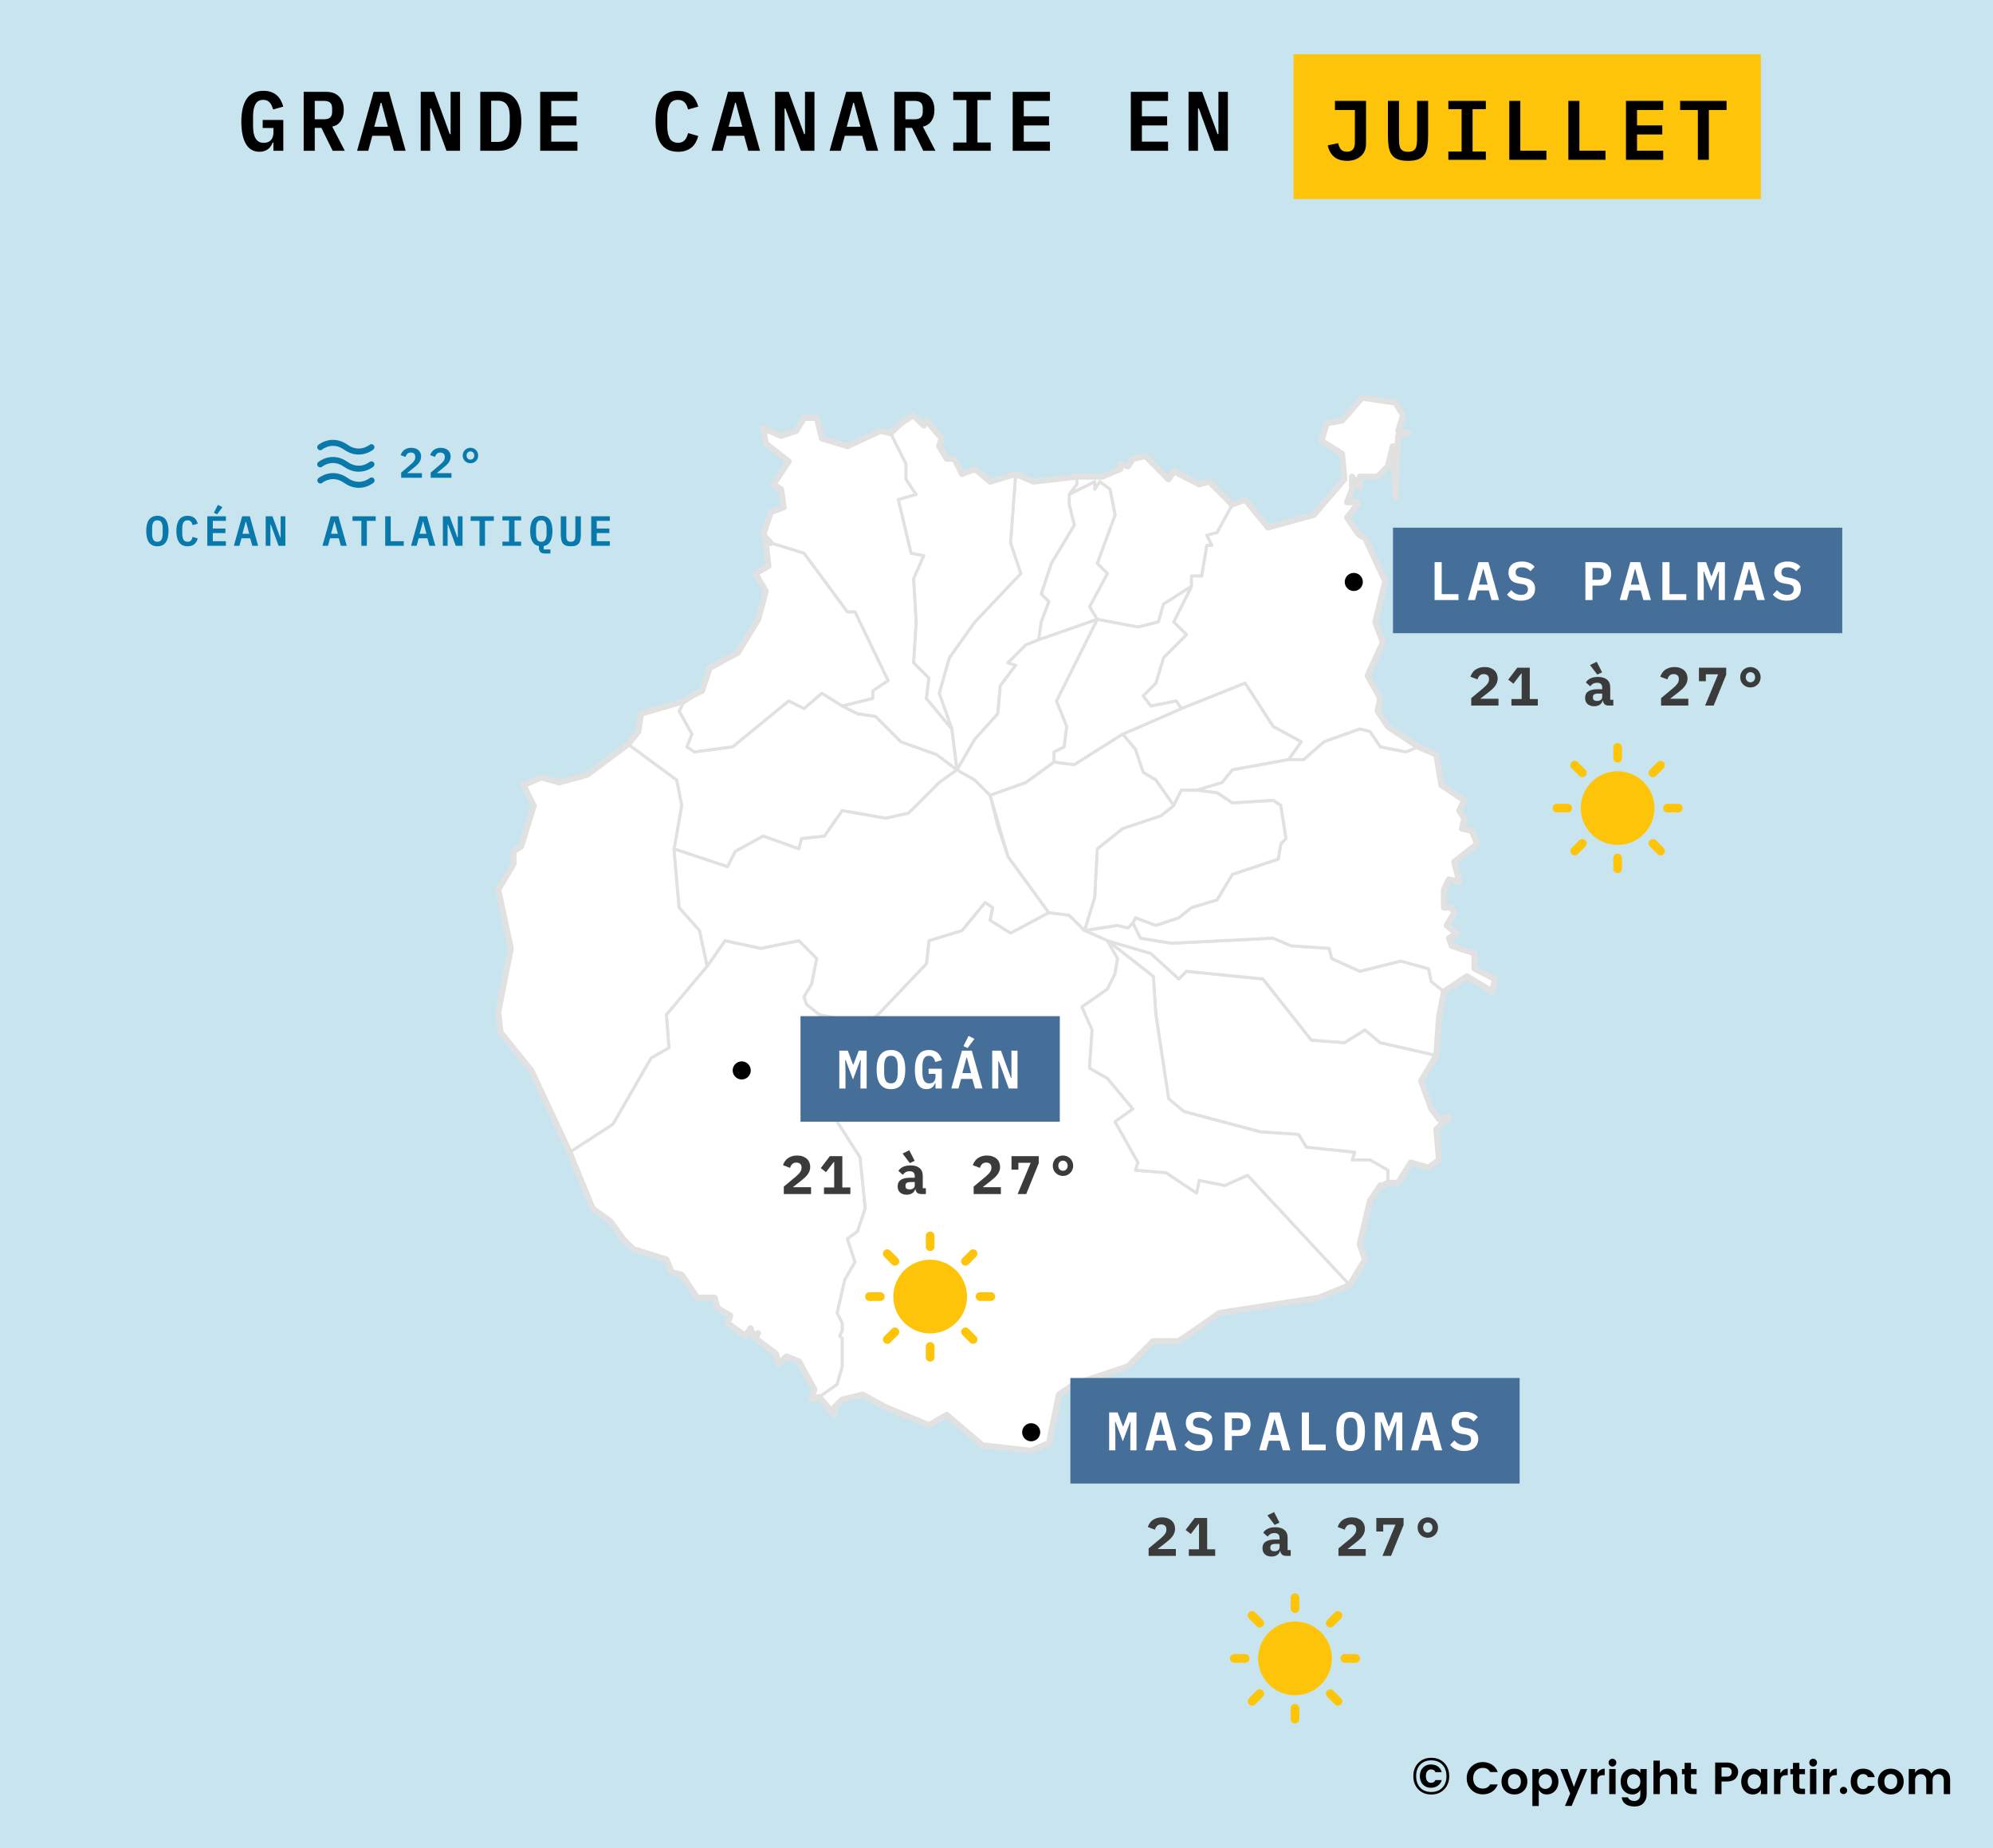 <svg width="661" height="613" viewBox="0 0 661 613" fill="none" xmlns="http://www.w3.org/2000/svg">
<rect width="661" height="613" fill="#C8E5EF"/>
<g clip-path="url(#clip0_3835_22020)">
<mask id="mask0_3835_22020" style="mask-type:luminance" maskUnits="userSpaceOnUse" x="-372" y="-910" width="2741" height="1457">
<path d="M-371.691 -909.067V546.885H2368.34V-909.067H-371.691Z" fill="white"/>
</mask>
<g mask="url(#mask0_3835_22020)">
<path fill-rule="evenodd" clip-rule="evenodd" d="M226.934 232.484L232.853 229.102L235.389 221.492L244.69 216.418L251.454 205.425L253.991 196.124L250.609 190.205L254.836 187.668L253.991 180.058H255.682L266.673 183.44L281.047 202.889H283.584L294.576 225.72L289.502 229.102V231.639L279.356 234.176L272.592 229.948L266.673 235.021L261.6 232.484L242.999 247.705L230.316 249.396L227.78 247.705L229.471 243.477L225.243 235.867L226.934 232.484Z" fill="white" stroke="#E1E1E1" stroke-miterlimit="4.286" stroke-linejoin="round"/>
</g>
<mask id="mask1_3835_22020" style="mask-type:luminance" maskUnits="userSpaceOnUse" x="-372" y="-910" width="2741" height="1457">
<path d="M-371.691 -909.067V546.885H2368.34V-909.067H-371.691Z" fill="white"/>
</mask>
<g mask="url(#mask1_3835_22020)">
<path fill-rule="evenodd" clip-rule="evenodd" d="M476.362 350.022L471.289 358.478L474.671 367.78L477.207 371.162L480.589 370.317L476.362 374.545L477.207 384.692L473.825 387.229L467.907 385.537L463.679 392.302H460.297V388.074L454.378 384.692H448.46L449.305 382.155L433.24 380.464L430.704 376.236L418.021 375.39L392.656 368.626L387.582 364.398L383.355 336.493L382.509 323.809L367.29 311.971L381.664 316.199L390.965 324.655L393.501 322.118L418.867 324.655L434.931 344.949L445.923 345.795L452.687 341.566L457.76 345.795L476.362 350.022Z" fill="white" stroke="#E1E1E1" stroke-miterlimit="4.286" stroke-linejoin="round"/>
</g>
<mask id="mask2_3835_22020" style="mask-type:luminance" maskUnits="userSpaceOnUse" x="-372" y="-910" width="2741" height="1457">
<path d="M-371.691 -909.067V546.885H2368.34V-909.067H-371.691Z" fill="white"/>
</mask>
<g mask="url(#mask2_3835_22020)">
<path fill-rule="evenodd" clip-rule="evenodd" d="M226.934 232.484L225.243 235.866L229.471 243.477L227.78 247.705L230.316 249.396L242.999 247.705L261.601 232.484L266.674 235.021L272.592 229.947L279.356 234.175L284.429 236.712L290.348 237.558L298.803 246.014L310.641 250.241L317.405 255.315L311.486 259.543L301.34 269.69L293.73 271.381L279.356 268.845L273.438 277.301L265.828 278.146L264.983 281.528L253.145 277.301L243.845 282.374L241.308 287.448L223.552 281.528L226.089 267.153L224.398 258.697L208.333 246.859L211.715 242.631L212.561 236.712L226.934 232.484Z" fill="white" stroke="#E1E1E1" stroke-miterlimit="4.286" stroke-linejoin="round"/>
</g>
<mask id="mask3_3835_22020" style="mask-type:luminance" maskUnits="userSpaceOnUse" x="-372" y="-910" width="2741" height="1457">
<path d="M-371.691 -909.067V546.885H2368.34V-909.067H-371.691Z" fill="white"/>
</mask>
<g mask="url(#mask3_3835_22020)">
<path fill-rule="evenodd" clip-rule="evenodd" d="M357.143 158.072H365.599L371.517 155.536V153.844L374.054 154.69L375.745 152.153L379.972 151.308L387.582 158.918L389.273 156.381L397.728 160.609L401.11 159.763L408.72 167.374L403.647 176.675L400.265 177.521L401.956 180.903H400.265L398.574 191.05H395.192V194.433L385.891 200.352L384.2 206.271L377.436 207.962L363.908 205.426L361.371 201.198L367.29 190.205L363.908 186.823L369.826 170.756L368.135 162.3L364.753 159.763L363.062 162.3V159.763L354.607 163.992L357.143 160.609V158.072Z" fill="white" stroke="#E1E1E1" stroke-miterlimit="4.286" stroke-linejoin="round"/>
</g>
<mask id="mask4_3835_22020" style="mask-type:luminance" maskUnits="userSpaceOnUse" x="-372" y="-910" width="2741" height="1457">
<path d="M-371.691 -909.067V546.885H2368.34V-909.067H-371.691Z" fill="white"/>
</mask>
<g mask="url(#mask4_3835_22020)">
<path fill-rule="evenodd" clip-rule="evenodd" d="M354.607 163.992L363.062 159.764V162.3L364.753 159.764L368.135 162.3L369.826 170.756L363.908 186.823L367.29 190.205L361.371 201.198L363.908 205.426L344.461 212.191L345.306 206.271L347.843 199.507L345.306 196.97L348.689 186.823L356.298 174.139L354.607 167.374V163.992Z" fill="white" stroke="#E1E1E1" stroke-miterlimit="4.286" stroke-linejoin="round"/>
</g>
<mask id="mask5_3835_22020" style="mask-type:luminance" maskUnits="userSpaceOnUse" x="-372" y="-910" width="2741" height="1457">
<path d="M-371.691 -909.067V546.885H2368.34V-909.067H-371.691Z" fill="white"/>
</mask>
<g mask="url(#mask5_3835_22020)">
<path fill-rule="evenodd" clip-rule="evenodd" d="M255.682 180.057L253.145 177.52L255.682 169.91L259.909 168.219L259.064 162.3L256.527 160.608L261.6 152.998L253.991 147.079L253.145 142.005L259.064 144.542L264.137 142.851L266.673 138.623H270.901L272.592 145.388L281.047 147.925L292.039 142.851L295.421 143.697L300.494 153.844V158.917L303.876 163.991L297.957 165.682L302.185 183.439L306.413 184.285L303.03 191.895L303.876 206.271L303.03 219.8L308.104 224.874L307.258 231.638L315.713 241.786L317.404 255.315L310.64 250.241L298.803 246.013L290.348 237.558L284.429 236.712L279.356 234.175L289.502 231.638V229.102L294.575 225.719L283.584 202.888H281.047L266.673 183.439L255.682 180.057Z" fill="white" stroke="#E1E1E1" stroke-miterlimit="4.286" stroke-linejoin="round"/>
</g>
<mask id="mask6_3835_22020" style="mask-type:luminance" maskUnits="userSpaceOnUse" x="-372" y="-910" width="2741" height="1457">
<path d="M-371.691 -909.067V546.885H2368.34V-909.067H-371.691Z" fill="white"/>
</mask>
<g mask="url(#mask6_3835_22020)">
<path fill-rule="evenodd" clip-rule="evenodd" d="M375.745 306.051L378.282 311.124L388.428 312.816L422.248 311.124L428.167 313.661L440.85 314.507L441.695 317.889L450.996 322.117L464.524 318.735L473.825 321.272L474.67 325.499L478.898 328.882L477.207 337.338L476.361 350.022L457.76 345.794L452.687 341.566L445.923 345.794L434.931 344.948L418.866 324.654L393.501 322.117L390.964 324.654L381.664 316.198L367.29 311.97L359.68 308.588L370.672 306.896L374.054 307.742L375.745 306.051Z" fill="white" stroke="#E1E1E1" stroke-miterlimit="4.286" stroke-linejoin="round"/>
</g>
<mask id="mask7_3835_22020" style="mask-type:luminance" maskUnits="userSpaceOnUse" x="-372" y="-910" width="2741" height="1457">
<path d="M-371.691 -909.067V546.885H2368.34V-909.067H-371.691Z" fill="white"/>
</mask>
<g mask="url(#mask7_3835_22020)">
<path fill-rule="evenodd" clip-rule="evenodd" d="M284.429 341.566L283.584 344.949L280.202 347.486L277.665 372.008L285.275 383.846L286.966 400.758L284.429 408.368L281.047 410.905L283.584 418.515L280.202 424.435L277.665 435.427L279.356 438.81V441.347L278.51 443.038L279.356 443.883V453.185L277.665 459.104L271.746 463.332L269.21 464.178L270.055 460.795L264.982 451.494L260.755 449.802L258.218 452.339L257.373 448.957L250.608 443.883L251.454 442.192L249.763 443.038L248.917 440.501L247.226 443.038L241.308 438.81L242.153 436.273L237.926 433.736L237.08 430.354H231.162L226.088 422.744L222.706 421.898L221.015 417.67L210.024 414.288L206.642 410.905L202.414 404.986L196.495 400.758L188.886 382.155L203.26 372.853L215.942 350.868L221.861 347.486L221.015 336.493L234.544 320.427L240.462 311.971L252.299 314.508L264.982 311.971L270.901 317.89L269.21 326.346L266.673 330.574L267.519 333.111L271.746 336.493L280.202 338.184L284.429 341.566Z" fill="white" stroke="#E1E1E1" stroke-miterlimit="4.286" stroke-linejoin="round"/>
</g>
<mask id="mask8_3835_22020" style="mask-type:luminance" maskUnits="userSpaceOnUse" x="-372" y="-910" width="2741" height="1457">
<path d="M-371.691 -909.067V546.885H2368.34V-909.067H-371.691Z" fill="white"/>
</mask>
<g mask="url(#mask8_3835_22020)">
<path fill-rule="evenodd" clip-rule="evenodd" d="M336.851 157.227L342.77 159.763L357.144 158.072V160.609L354.607 163.991V167.374L356.298 174.138L348.689 186.822L345.306 196.969L347.843 199.506L345.306 206.271L344.461 212.19L340.233 213.881L334.315 219.8L336.851 220.646L331.778 227.411L330.933 236.712L323.323 245.168L317.404 255.315L315.713 241.786L311.486 229.948L314.868 218.109L323.323 206.271L338.542 190.205L335.16 180.058L336.851 157.227Z" fill="white" stroke="#E1E1E1" stroke-miterlimit="4.286" stroke-linejoin="round"/>
</g>
<mask id="mask9_3835_22020" style="mask-type:luminance" maskUnits="userSpaceOnUse" x="-372" y="-910" width="2741" height="1457">
<path d="M-371.691 -909.067V546.885H2368.34V-909.067H-371.691Z" fill="white"/>
</mask>
<g mask="url(#mask9_3835_22020)">
<path fill-rule="evenodd" clip-rule="evenodd" d="M456.914 158.072H452.687H450.996V161.454L448.459 158.072V162.3L446.768 166.528H450.15V167.373L446.768 171.601L450.15 176.675L450.996 177.52L452.687 178.366L459.451 192.741L456.069 206.271L458.605 213.035L453.532 224.028L457.76 231.638L456.914 235.866L460.296 240.94L470.443 247.705L466.215 249.396L457.76 247.705L454.378 242.631L450.996 241.786L439.159 246.014L432.394 251.933H427.321L431.549 246.014L422.248 240.94L412.948 226.565L391.81 235.021L390.119 232.484L381.663 234.175L379.127 230.793L383.355 226.565L385.891 218.109L393.501 210.499L389.273 206.271L395.192 194.432V191.05H398.574L400.265 180.903H401.956L400.265 177.52L403.647 176.675L408.72 167.373L412.948 165.682L420.557 174.984L435.777 170.756L445.923 158.917L445.077 150.461L438.313 146.233L440.004 140.314L445.077 139.469L451.841 131.858L462.833 133.55L465.37 137.778L463.679 142.851L467.061 143.697L463.679 144.542L462.833 164.837L461.987 147.925L460.296 154.689L456.914 158.072Z" fill="white" stroke="#E1E1E1" stroke-miterlimit="4.286" stroke-linejoin="round"/>
</g>
<mask id="mask10_3835_22020" style="mask-type:luminance" maskUnits="userSpaceOnUse" x="-372" y="-910" width="2741" height="1457">
<path d="M-371.691 -909.067V546.885H2368.34V-909.067H-371.691Z" fill="white"/>
</mask>
<g mask="url(#mask10_3835_22020)">
<path fill-rule="evenodd" clip-rule="evenodd" d="M359.68 308.588L367.29 311.97L370.672 317.889L369.826 322.963L367.29 328.036L358.835 333.955L362.217 341.566L361.371 354.25L367.29 357.632L375.745 367.779L369.826 372.007L377.436 385.537L376.591 388.074L386.737 388.919L396.883 395.684L397.729 391.456L406.184 393.147L413.793 389.765L447.614 426.125L437.468 430.353L404.493 435.427L390.964 444.728H382.509L374.054 453.184L356.298 459.103L351.225 462.486L347.843 478.552L341.924 481.089L325.86 479.398L314.022 469.251L308.104 472.633L293.73 466.714L286.12 462.486L279.356 464.177L276.82 466.714V469.251L271.747 463.331L277.665 459.103L279.356 453.184V443.883L278.511 443.037L279.356 441.346V438.809L277.665 435.427L280.202 424.434L283.584 418.515L281.047 410.905L284.429 408.368L286.966 400.757L285.275 383.846L277.665 372.007L280.202 347.485L283.584 344.948L284.429 341.566L291.193 336.492L307.258 319.58L308.104 311.97L319.096 308.588L326.705 299.286L329.242 300.977L328.396 305.205L335.16 309.433L347.843 302.669L354.607 303.514L359.68 308.588Z" fill="white" stroke="#E1E1E1" stroke-miterlimit="4.286" stroke-linejoin="round"/>
</g>
<mask id="mask11_3835_22020" style="mask-type:luminance" maskUnits="userSpaceOnUse" x="-372" y="-910" width="2741" height="1457">
<path d="M-371.691 -909.067V546.885H2368.34V-909.067H-371.691Z" fill="white"/>
</mask>
<g mask="url(#mask11_3835_22020)">
<path fill-rule="evenodd" clip-rule="evenodd" d="M208.333 246.859L224.398 258.698L226.089 267.154L223.552 281.529L225.243 300.977L232.007 308.588L234.544 320.426L221.015 336.492L221.861 347.485L215.942 350.867L203.26 372.853L188.886 382.154L176.203 355.095L166.057 342.411L165.211 335.647L169.439 314.507L165.211 295.058L170.285 286.602V282.374L172.821 280.683L177.049 267.154L173.667 260.389L179.585 257.852L185.504 259.543L194.805 257.006L208.333 246.859Z" fill="white" stroke="#E1E1E1" stroke-miterlimit="4.286" stroke-linejoin="round"/>
</g>
<mask id="mask12_3835_22020" style="mask-type:luminance" maskUnits="userSpaceOnUse" x="-372" y="-910" width="2741" height="1457">
<path d="M-371.691 -909.067V546.885H2368.34V-909.067H-371.691Z" fill="white"/>
</mask>
<g mask="url(#mask12_3835_22020)">
<path fill-rule="evenodd" clip-rule="evenodd" d="M372.363 243.477L391.81 235.021L412.948 226.565L422.248 240.941L431.549 246.014L427.321 251.933L408.72 255.316L405.338 259.544L396.883 262.08H391.81L389.273 267.154L383.355 258.698L379.127 256.161L376.59 248.551L372.363 243.477Z" fill="white" stroke="#E1E1E1" stroke-miterlimit="4.286" stroke-linejoin="round"/>
</g>
<mask id="mask13_3835_22020" style="mask-type:luminance" maskUnits="userSpaceOnUse" x="-372" y="-910" width="2741" height="1457">
<path d="M-371.691 -909.067V546.885H2368.34V-909.067H-371.691Z" fill="white"/>
</mask>
<g mask="url(#mask13_3835_22020)">
<path fill-rule="evenodd" clip-rule="evenodd" d="M460.296 392.302L457.76 393.148L454.378 398.221L450.996 412.596L452.687 417.67L447.614 426.126L413.793 389.765L406.183 393.148L397.728 391.457L396.883 395.684L386.737 388.92L376.59 388.074L377.436 385.537L369.826 372.008L375.745 367.78L367.29 357.633L361.371 354.25L362.217 341.566L358.834 333.956L367.29 328.037L369.826 322.963L370.672 317.89L367.29 311.971L382.509 323.809L383.354 336.493L387.582 364.398L392.655 368.626L418.021 375.39L430.703 376.236L433.24 380.464L449.305 382.155L448.459 384.692H454.378L460.296 388.074V392.302Z" fill="white" stroke="#E1E1E1" stroke-miterlimit="4.286" stroke-linejoin="round"/>
</g>
<mask id="mask14_3835_22020" style="mask-type:luminance" maskUnits="userSpaceOnUse" x="-372" y="-910" width="2741" height="1457">
<path d="M-371.691 -909.067V546.885H2368.34V-909.067H-371.691Z" fill="white"/>
</mask>
<g mask="url(#mask14_3835_22020)">
<path fill-rule="evenodd" clip-rule="evenodd" d="M295.421 143.697L303.031 137.778L306.413 141.161L307.258 139.47L312.331 145.389L311.486 147.925L314.022 152.153H316.559L319.095 157.227L323.323 155.536L328.396 159.764L336.851 157.227L335.16 180.058L338.542 190.205L323.323 206.271L314.868 218.11L311.486 229.948L315.713 241.786L307.258 231.639L308.104 224.875L303.031 219.801L303.876 206.271L303.031 191.896L306.413 184.286L302.185 183.44L297.957 165.683L303.876 163.992L300.494 158.918V153.845L295.421 143.697Z" fill="white" stroke="#E1E1E1" stroke-miterlimit="4.286" stroke-linejoin="round"/>
</g>
<mask id="mask15_3835_22020" style="mask-type:luminance" maskUnits="userSpaceOnUse" x="-372" y="-910" width="2741" height="1457">
<path d="M-371.691 -909.067V546.885H2368.34V-909.067H-371.691Z" fill="white"/>
</mask>
<g mask="url(#mask15_3835_22020)">
<path d="M330.933 273.919L334.315 284.066L347.843 302.669L335.16 309.434L328.396 305.205L329.242 300.978L326.705 299.286L319.096 308.588L308.104 311.97L307.258 319.581L291.194 336.492L284.429 341.566L280.202 338.184L271.747 336.492L267.519 333.11L266.674 330.573L269.21 326.345L270.901 317.889L264.983 311.97L252.3 314.507L240.463 311.97L234.544 320.426L232.007 308.588L225.243 300.978L223.552 281.529L241.308 287.448L243.845 282.374L253.145 277.301L264.983 281.529L265.828 278.147L273.438 277.301L279.356 268.845L293.73 271.382L301.34 269.691L311.486 259.543L317.405 255.315L323.323 258.698L328.396 263.771L330.933 273.919Z" fill="white" stroke="#E1E1E1" stroke-miterlimit="4.286" stroke-linejoin="round"/>
</g>
<mask id="mask16_3835_22020" style="mask-type:luminance" maskUnits="userSpaceOnUse" x="-372" y="-910" width="2741" height="1457">
<path d="M-371.691 -909.067V546.885H2368.34V-909.067H-371.691Z" fill="white"/>
</mask>
<g mask="url(#mask16_3835_22020)">
<path fill-rule="evenodd" clip-rule="evenodd" d="M427.322 251.933H432.395L439.159 246.014L450.996 241.786L454.378 242.632L457.76 247.705L466.215 249.397L470.443 247.705L476.362 250.242L478.053 260.389L485.662 265.463L483.971 268.845L485.662 271.382L484.817 274.764L488.199 275.61L489.89 279.838L482.28 285.757L483.971 292.522L480.589 291.676L478.898 295.059V300.978H481.435L482.28 302.669L479.744 306.897L483.126 309.434L480.589 311.125L481.435 313.662L489.044 316.198V321.272L495.808 324.654L494.963 328.882L486.508 323.809L478.898 328.882L474.671 325.5L473.825 321.272L464.524 318.735L450.996 322.117L441.695 317.89L440.85 314.507L428.167 313.662L422.249 311.125L388.428 312.816L378.282 311.125L375.745 306.051L376.591 304.36L383.355 306.897L390.964 304.36L395.192 300.978L403.647 298.441L408.72 289.985L423.94 284.911L424.785 279.838L426.476 278.147L424.785 267.154L422.249 265.463L408.72 266.308L403.647 262.926L396.883 262.08L405.338 259.544L408.72 255.316L427.322 251.933Z" fill="white" stroke="#E1E1E1" stroke-miterlimit="4.286" stroke-linejoin="round"/>
</g>
<mask id="mask17_3835_22020" style="mask-type:luminance" maskUnits="userSpaceOnUse" x="-372" y="-910" width="2741" height="1457">
<path d="M-371.691 -909.067V546.885H2368.34V-909.067H-371.691Z" fill="white"/>
</mask>
<g mask="url(#mask17_3835_22020)">
<path fill-rule="evenodd" clip-rule="evenodd" d="M395.192 194.433L389.273 206.271L393.501 210.499L385.891 218.109L383.355 226.565L379.127 230.793L381.664 234.176L390.119 232.484L391.81 235.021L372.363 243.477L356.298 253.624L349.534 252.779V249.396L352.916 247.705L353.762 240.94L350.38 232.484L363.908 205.425L377.436 207.962L384.2 206.271L385.891 200.352L395.192 194.433Z" fill="white" stroke="#E1E1E1" stroke-miterlimit="4.286" stroke-linejoin="round"/>
</g>
<mask id="mask18_3835_22020" style="mask-type:luminance" maskUnits="userSpaceOnUse" x="-372" y="-910" width="2741" height="1457">
<path d="M-371.691 -909.067V546.885H2368.34V-909.067H-371.691Z" fill="white"/>
</mask>
<g mask="url(#mask18_3835_22020)">
<path fill-rule="evenodd" clip-rule="evenodd" d="M344.461 212.191L363.908 205.426L350.379 232.485L353.762 240.941L352.916 247.705L349.534 249.397V252.779L340.233 259.544L328.396 263.772L323.323 258.698L317.404 255.316L323.323 245.169L330.933 236.713L331.778 227.411L336.851 220.646L334.315 219.801L340.233 213.882L344.461 212.191Z" fill="white" stroke="#E1E1E1" stroke-miterlimit="4.286" stroke-linejoin="round"/>
</g>
<mask id="mask19_3835_22020" style="mask-type:luminance" maskUnits="userSpaceOnUse" x="-372" y="-910" width="2741" height="1457">
<path d="M-371.691 -909.067V546.885H2368.34V-909.067H-371.691Z" fill="white"/>
</mask>
<g mask="url(#mask19_3835_22020)">
<path fill-rule="evenodd" clip-rule="evenodd" d="M396.883 262.08L403.647 262.926L408.72 266.308L422.248 265.463L424.785 267.154L426.476 278.146L424.785 279.838L423.939 284.911L408.72 289.985L403.647 298.441L395.192 300.977L390.964 304.36L383.355 306.897L376.59 304.36L375.745 306.051L374.054 307.742L370.672 306.897L359.68 308.588L363.062 297.595L363.908 281.529L372.363 274.764L385.046 270.536L389.273 267.154L391.81 262.08H396.883Z" fill="white" stroke="#E1E1E1" stroke-miterlimit="4.286" stroke-linejoin="round"/>
</g>
<mask id="mask20_3835_22020" style="mask-type:luminance" maskUnits="userSpaceOnUse" x="-372" y="-910" width="2741" height="1457">
<path d="M-371.691 -909.067V546.885H2368.34V-909.067H-371.691Z" fill="white"/>
</mask>
<g mask="url(#mask20_3835_22020)">
<path fill-rule="evenodd" clip-rule="evenodd" d="M349.534 252.779L356.298 253.625L372.363 243.478L376.59 248.551L379.127 256.161L383.355 258.698L389.273 267.154L385.046 270.537L372.363 274.765L363.908 281.529L363.062 297.596L359.68 308.588L354.607 303.515L347.843 302.669L334.315 284.066L328.396 263.772L340.233 259.544L349.534 252.779Z" fill="white" stroke="#E1E1E1" stroke-miterlimit="4.286" stroke-linejoin="round"/>
</g>
<path fill-rule="evenodd" clip-rule="evenodd" d="M451.825 131.889L445.109 139.485L440.045 140.366L438.283 146.201L445.109 150.495L445.88 158.972L435.751 170.752L420.558 174.936L412.961 165.688L408.667 167.34L401.071 159.743L397.768 160.624L389.291 156.33L387.529 158.972L379.932 151.266L375.749 152.146L374.097 154.679L371.565 153.798V155.559L365.62 158.091H357.143L342.72 159.743L336.885 157.211L328.408 159.743L323.343 155.559L319.049 157.211L316.517 152.146H313.985L311.453 147.963L312.334 145.43L307.269 139.485L306.388 141.137L302.975 137.724L298.792 140.366L295.379 143.669L292.076 142.898L281.066 147.963L272.589 145.43L270.938 138.605H266.644L264.112 142.898L259.047 144.55L253.102 142.017L253.983 147.082L261.579 153.027L256.515 160.624L259.047 162.275L259.928 168.22L255.634 169.872L253.102 177.468L253.983 178.349L255.634 180.111H253.983L254.864 187.707L250.57 190.239L253.983 196.075L251.451 205.433L244.735 216.442L235.377 221.507L232.844 229.103L229.431 230.755L226.899 232.516L212.587 236.7L211.706 242.645L208.293 246.829L194.751 256.958L185.503 259.49L179.558 257.838L173.613 260.37L177.026 267.196L172.842 280.738L170.31 282.39V286.573L165.246 295.051L169.429 314.538L165.246 335.676L166.016 342.392L176.255 355.053L188.916 382.136L196.513 400.743L202.458 405.036L206.642 410.871L210.055 414.284L221.064 417.697L222.716 421.881L226.129 422.762L231.193 430.358H237.028L237.909 433.771L242.203 436.304L241.322 438.836L247.267 443.019L248.918 440.487L249.799 443.019L251.451 442.139L250.57 443.9L257.396 448.965L258.166 452.378L260.809 449.845L264.992 451.497L270.057 460.745L269.176 464.158L271.708 463.277L276.773 469.222V466.69L279.305 464.158L286.131 462.506L293.727 466.69L308.15 472.635L313.985 469.222L325.875 479.351L341.949 481.113L347.895 478.58L351.197 462.506L356.262 459.093L374.097 453.148L382.465 444.781H390.942L404.484 435.423L437.513 430.358L447.641 426.175L452.706 417.697L450.944 412.633L454.357 398.21L457.77 393.146H458.651L460.302 392.265H463.715L467.899 385.549L473.844 387.201L477.257 384.669L476.376 374.54L480.56 370.356L477.257 371.127L474.725 367.824L471.312 358.466L473.844 354.282L476.376 349.988L477.257 337.327L478.909 328.85L486.505 323.786L494.983 328.85L495.753 324.666L489.037 321.253V316.189L481.441 313.657L480.56 311.125L483.092 309.473L479.789 306.941L482.322 302.647L481.441 300.996H478.909V295.051L480.56 291.638L483.973 292.518L482.322 285.803L489.918 279.857L488.157 275.564L484.854 274.793L485.624 271.38L483.973 268.848L485.624 265.435L478.028 260.37L476.376 250.242L470.431 247.709L460.302 240.994L456.889 235.819L457.77 231.635L453.587 224.039L458.651 213.029L456.119 206.313L459.422 192.772L452.706 178.349L450.944 177.468L450.174 176.698L446.761 171.633L450.174 167.34V166.569H446.761L448.412 162.275V158.091L450.944 161.504V158.091H452.706H456.889L460.302 154.679L461.954 147.963L462.835 164.807L463.715 144.55L467.018 143.669L463.715 142.898L465.367 137.724L462.835 133.54L451.825 131.889Z" stroke="#E1E1E1" stroke-width="2" stroke-linejoin="round"/>
<path d="M90.681 47.284H90.457C90.289 47.676 90.084 48.059 89.841 48.432C89.598 48.805 89.3 49.132 88.945 49.412C88.59 49.692 88.17 49.916 87.685 50.084C87.218 50.252 86.677 50.336 86.061 50.336C84.082 50.336 82.58 49.468 81.553 47.732C80.545 45.977 80.041 43.523 80.041 40.368C80.041 37.045 80.638 34.507 81.833 32.752C83.028 30.997 84.866 30.12 87.349 30.12C88.32 30.12 89.169 30.251 89.897 30.512C90.644 30.773 91.278 31.137 91.801 31.604C92.342 32.071 92.781 32.631 93.117 33.284C93.472 33.919 93.752 34.609 93.957 35.356L90.597 36.308C90.466 35.897 90.317 35.496 90.149 35.104C90 34.712 89.794 34.376 89.533 34.096C89.29 33.797 88.992 33.564 88.637 33.396C88.282 33.209 87.844 33.116 87.321 33.116C86.108 33.116 85.24 33.601 84.717 34.572C84.194 35.543 83.933 36.868 83.933 38.548V41.684C83.933 42.524 83.989 43.299 84.101 44.008C84.232 44.699 84.437 45.296 84.717 45.8C84.997 46.304 85.361 46.696 85.809 46.976C86.257 47.237 86.817 47.368 87.489 47.368C88.534 47.368 89.328 47.06 89.869 46.444C90.41 45.809 90.681 45.007 90.681 44.036V42.44H87.125V39.78H93.957V50H90.681V47.284ZM104.39 50H100.722V30.456H108.142C110.046 30.456 111.502 30.997 112.51 32.08C113.518 33.163 114.022 34.637 114.022 36.504C114.022 37.941 113.686 39.155 113.014 40.144C112.361 41.115 111.418 41.731 110.186 41.992L114.358 50H110.326L106.602 42.412H104.39V50ZM107.386 39.556C108.375 39.556 109.085 39.36 109.514 38.968C109.943 38.557 110.158 37.913 110.158 37.036V35.972C110.158 35.095 109.943 34.46 109.514 34.068C109.085 33.657 108.375 33.452 107.386 33.452H104.39V39.556H107.386ZM130.643 50L129.271 45.044H123.475L122.131 50H118.435L123.923 30.456H129.019L134.535 50H130.643ZM126.499 34.068H126.275L124.119 42.048H128.655L126.499 34.068ZM142.952 35.972H142.672V50H139.536V30.456H144.044L149.168 44.484H149.448V30.456H152.584V50H148.076L142.952 35.972ZM159.293 30.456H165.369C167.908 30.456 169.793 31.296 171.025 32.976C172.276 34.656 172.901 37.073 172.901 40.228C172.901 43.401 172.276 45.828 171.025 47.508C169.793 49.169 167.908 50 165.369 50H159.293V30.456ZM165.117 47.06C166.461 47.06 167.451 46.621 168.085 45.744C168.739 44.867 169.065 43.588 169.065 41.908V38.52C169.065 36.859 168.739 35.589 168.085 34.712C167.451 33.835 166.461 33.396 165.117 33.396H162.905V47.06H165.117ZM179.162 50V30.456H191.51V33.48H182.83V38.576H191.202V41.6H182.83V46.976H191.51V50H179.162ZM224.92 50.336C222.363 50.336 220.468 49.459 219.236 47.704C218.023 45.949 217.416 43.457 217.416 40.228C217.416 37.017 218.023 34.535 219.236 32.78C220.468 31.007 222.363 30.12 224.92 30.12C225.891 30.12 226.74 30.251 227.468 30.512C228.215 30.773 228.859 31.137 229.4 31.604C229.942 32.052 230.39 32.603 230.744 33.256C231.099 33.891 231.379 34.591 231.584 35.356L228.224 36.308C228.094 35.86 227.944 35.44 227.776 35.048C227.608 34.656 227.394 34.32 227.132 34.04C226.89 33.741 226.582 33.517 226.208 33.368C225.835 33.2 225.387 33.116 224.864 33.116C223.595 33.116 222.68 33.601 222.12 34.572C221.579 35.543 221.308 36.868 221.308 38.548V41.908C221.308 43.588 221.579 44.913 222.12 45.884C222.68 46.855 223.595 47.34 224.864 47.34C225.387 47.34 225.835 47.265 226.208 47.116C226.582 46.948 226.89 46.724 227.132 46.444C227.394 46.145 227.608 45.8 227.776 45.408C227.944 45.016 228.094 44.596 228.224 44.148L231.584 45.1C231.379 45.865 231.099 46.575 230.744 47.228C230.39 47.863 229.942 48.413 229.4 48.88C228.859 49.328 228.215 49.683 227.468 49.944C226.74 50.205 225.891 50.336 224.92 50.336ZM248.177 50L246.805 45.044H241.009L239.665 50H235.969L241.457 30.456H246.553L252.069 50H248.177ZM244.033 34.068H243.809L241.653 42.048H246.189L244.033 34.068ZM260.487 35.972H260.207V50H257.071V30.456H261.579L266.703 44.484H266.983V30.456H270.119V50H265.611L260.487 35.972ZM287.356 50L285.984 45.044H280.188L278.844 50H275.148L280.636 30.456H285.732L291.248 50H287.356ZM283.212 34.068H282.988L280.832 42.048H285.368L283.212 34.068ZM300.281 50H296.613V30.456H304.033C305.937 30.456 307.393 30.997 308.401 32.08C309.409 33.163 309.913 34.637 309.913 36.504C309.913 37.941 309.577 39.155 308.905 40.144C308.251 41.115 307.309 41.731 306.077 41.992L310.249 50H306.217L302.493 42.412H300.281V50ZM303.277 39.556C304.266 39.556 304.975 39.36 305.405 38.968C305.834 38.557 306.049 37.913 306.049 37.036V35.972C306.049 35.095 305.834 34.46 305.405 34.068C304.975 33.657 304.266 33.452 303.277 33.452H300.281V39.556H303.277ZM316.146 50V47.256H320.542V33.2H316.146V30.456H328.578V33.2H324.182V47.256H328.578V50H316.146ZM335.875 50V30.456H348.223V33.48H339.543V38.576H347.915V41.6H339.543V46.976H348.223V50H335.875ZM375.053 50V30.456H387.401V33.48H378.721V38.576H387.093V41.6H378.721V46.976H387.401V50H375.053ZM397.61 35.972H397.33V50H394.194V30.456H398.702L403.826 44.484H404.106V30.456H407.242V50H402.734L397.61 35.972Z" fill="black"/>
<rect width="155" height="48" transform="translate(429 18)" fill="#FEC40A"/>
<path d="M453.056 33.456V47.652C453.056 48.529 452.907 49.323 452.608 50.032C452.309 50.723 451.88 51.311 451.32 51.796C450.779 52.281 450.116 52.664 449.332 52.944C448.567 53.205 447.708 53.336 446.756 53.336C444.908 53.336 443.452 52.869 442.388 51.936C441.343 51.003 440.671 49.761 440.372 48.212L443.816 47.484C443.984 48.305 444.283 48.987 444.712 49.528C445.16 50.051 445.841 50.312 446.756 50.312C447.596 50.312 448.24 50.069 448.688 49.584C449.136 49.08 449.36 48.296 449.36 47.232V36.48H442.752V33.456H453.056ZM463.993 33.456V45.636C463.993 46.364 464.012 47.017 464.049 47.596C464.105 48.175 464.226 48.669 464.413 49.08C464.618 49.472 464.917 49.78 465.309 50.004C465.72 50.228 466.28 50.34 466.989 50.34C467.698 50.34 468.249 50.228 468.641 50.004C469.052 49.78 469.35 49.472 469.537 49.08C469.742 48.669 469.864 48.175 469.901 47.596C469.957 47.017 469.985 46.364 469.985 45.636V33.456H473.653V45.076C473.653 46.457 473.569 47.661 473.401 48.688C473.233 49.715 472.906 50.573 472.421 51.264C471.936 51.955 471.254 52.477 470.377 52.832C469.518 53.168 468.389 53.336 466.989 53.336C465.589 53.336 464.45 53.168 463.573 52.832C462.714 52.477 462.042 51.955 461.557 51.264C461.072 50.573 460.745 49.715 460.577 48.688C460.409 47.661 460.325 46.457 460.325 45.076V33.456H463.993ZM480.362 53V50.256H484.758V36.2H480.362V33.456H492.794V36.2H488.398V50.256H492.794V53H480.362ZM500.567 53V33.456H504.235V49.976H512.887V53H500.567ZM520.156 53V33.456H523.824V49.976H532.476V53H520.156ZM539.269 53V33.456H551.617V36.48H542.937V41.576H551.309V44.6H542.937V49.976H551.617V53H539.269ZM566.754 36.48V53H563.114V36.48H557.234V33.456H572.634V36.48H566.754Z" fill="black"/>
<circle cx="449" cy="193" r="3" fill="black"/>
<rect width="149" height="35" transform="translate(462 175)" fill="#456F99"/>
<path d="M475.8 199V186.436H478.158V197.056H483.72V199H475.8ZM494.675 199L493.793 195.814H490.067L489.203 199H486.827L490.355 186.436H493.631L497.177 199H494.675ZM492.011 188.758H491.867L490.481 193.888H493.397L492.011 188.758ZM504.442 199.216C503.362 199.216 502.438 199.03 501.67 198.658C500.914 198.286 500.296 197.794 499.816 197.182L501.238 195.706C501.706 196.246 502.21 196.648 502.75 196.912C503.302 197.164 503.89 197.29 504.514 197.29C505.234 197.29 505.786 197.128 506.17 196.804C506.554 196.48 506.746 196.012 506.746 195.4C506.746 194.896 506.602 194.518 506.314 194.266C506.026 194.002 505.54 193.816 504.856 193.708L503.524 193.492C502.36 193.288 501.532 192.868 501.04 192.232C500.548 191.584 500.302 190.822 500.302 189.946C500.302 188.746 500.692 187.828 501.472 187.192C502.252 186.544 503.332 186.22 504.712 186.22C505.696 186.22 506.542 186.376 507.25 186.688C507.97 187 508.546 187.426 508.978 187.966L507.592 189.442C507.256 189.046 506.854 188.734 506.386 188.506C505.918 188.266 505.366 188.146 504.73 188.146C503.362 188.146 502.678 188.71 502.678 189.838C502.678 190.318 502.822 190.684 503.11 190.936C503.398 191.188 503.89 191.374 504.586 191.494L505.9 191.728C506.992 191.932 507.802 192.334 508.33 192.934C508.858 193.534 509.122 194.302 509.122 195.238C509.122 195.826 509.02 196.366 508.816 196.858C508.612 197.338 508.312 197.758 507.916 198.118C507.52 198.466 507.028 198.736 506.44 198.928C505.864 199.12 505.198 199.216 504.442 199.216ZM525.812 199V186.436H530.582C531.806 186.436 532.742 186.784 533.39 187.48C534.038 188.176 534.362 189.124 534.362 190.324C534.362 191.524 534.038 192.472 533.39 193.168C532.742 193.864 531.806 194.212 530.582 194.212H528.17V199H525.812ZM528.17 192.286H530.096C530.732 192.286 531.188 192.16 531.464 191.908C531.74 191.644 531.878 191.23 531.878 190.666V189.982C531.878 189.418 531.74 189.01 531.464 188.758C531.188 188.494 530.732 188.362 530.096 188.362H528.17V192.286ZM545.047 199L544.165 195.814H540.439L539.575 199H537.199L540.727 186.436H544.003L547.549 199H545.047ZM542.383 188.758H542.239L540.853 193.888H543.769L542.383 188.758ZM551.358 199V186.436H553.716V197.056H559.278V199H551.358ZM570.035 193.186L570.143 189.55H569.981L567.551 196.012L565.121 189.55H564.959L565.067 193.186V199H563.015V186.436H565.823L567.569 191.062H567.695L569.459 186.436H572.087V199H570.035V193.186ZM582.826 199L581.944 195.814H578.218L577.354 199H574.978L578.506 186.436H581.782L585.328 199H582.826ZM580.162 188.758H580.018L578.632 193.888H581.548L580.162 188.758ZM592.593 199.216C591.513 199.216 590.589 199.03 589.821 198.658C589.065 198.286 588.447 197.794 587.967 197.182L589.389 195.706C589.857 196.246 590.361 196.648 590.901 196.912C591.453 197.164 592.041 197.29 592.665 197.29C593.385 197.29 593.937 197.128 594.321 196.804C594.705 196.48 594.897 196.012 594.897 195.4C594.897 194.896 594.753 194.518 594.465 194.266C594.177 194.002 593.691 193.816 593.007 193.708L591.675 193.492C590.511 193.288 589.683 192.868 589.191 192.232C588.699 191.584 588.453 190.822 588.453 189.946C588.453 188.746 588.843 187.828 589.623 187.192C590.403 186.544 591.483 186.22 592.863 186.22C593.847 186.22 594.693 186.376 595.401 186.688C596.121 187 596.697 187.426 597.129 187.966L595.743 189.442C595.407 189.046 595.005 188.734 594.537 188.506C594.069 188.266 593.517 188.146 592.881 188.146C591.513 188.146 590.829 188.71 590.829 189.838C590.829 190.318 590.973 190.684 591.261 190.936C591.549 191.188 592.041 191.374 592.737 191.494L594.051 191.728C595.143 191.932 595.953 192.334 596.481 192.934C597.009 193.534 597.273 194.302 597.273 195.238C597.273 195.826 597.171 196.366 596.967 196.858C596.763 197.338 596.463 197.758 596.067 198.118C595.671 198.466 595.179 198.736 594.591 198.928C594.015 199.12 593.349 199.216 592.593 199.216Z" fill="white"/>
<path d="M496.99 234H487.954V231.534L491.914 228.24C492.598 227.652 493.09 227.142 493.39 226.71C493.69 226.278 493.84 225.822 493.84 225.342V225.162C493.84 224.634 493.684 224.238 493.372 223.974C493.06 223.698 492.64 223.56 492.112 223.56C491.512 223.56 491.05 223.734 490.726 224.082C490.402 224.43 490.174 224.844 490.042 225.324L487.684 224.424C487.828 223.992 488.026 223.584 488.278 223.2C488.53 222.804 488.848 222.462 489.232 222.174C489.628 221.886 490.084 221.658 490.6 221.49C491.116 221.31 491.71 221.22 492.382 221.22C493.066 221.22 493.678 221.316 494.218 221.508C494.758 221.7 495.214 221.964 495.586 222.3C495.958 222.636 496.24 223.038 496.432 223.506C496.624 223.962 496.72 224.46 496.72 225C496.72 225.528 496.63 226.014 496.45 226.458C496.282 226.89 496.042 227.298 495.73 227.682C495.43 228.066 495.07 228.438 494.65 228.798C494.242 229.158 493.804 229.518 493.336 229.878L490.942 231.732H496.99V234ZM501.285 234V231.822H504.669V223.398H504.507L501.951 226.746L500.223 225.396L503.229 221.436H507.369V231.822H510.033V234H501.285ZM533.545 234C532.993 234 532.549 233.862 532.213 233.586C531.877 233.298 531.679 232.89 531.619 232.362H531.529C531.361 232.974 531.025 233.436 530.521 233.748C530.029 234.06 529.423 234.216 528.703 234.216C527.803 234.216 527.077 233.976 526.525 233.496C525.985 233.004 525.715 232.32 525.715 231.444C525.715 230.472 526.069 229.752 526.777 229.284C527.485 228.816 528.523 228.582 529.891 228.582H531.385V228.114C531.385 227.562 531.253 227.148 530.989 226.872C530.737 226.584 530.305 226.44 529.693 226.44C529.129 226.44 528.673 226.548 528.325 226.764C527.977 226.98 527.677 227.262 527.425 227.61L525.967 226.314C526.279 225.786 526.765 225.354 527.425 225.018C528.097 224.67 528.955 224.496 529.999 224.496C531.271 224.496 532.261 224.79 532.969 225.378C533.689 225.954 534.049 226.83 534.049 228.006V232.074H535.075V234H533.545ZM529.711 232.47C530.179 232.47 530.575 232.356 530.899 232.128C531.223 231.9 531.385 231.57 531.385 231.138V230.022H529.963C528.871 230.022 528.325 230.388 528.325 231.12V231.48C528.325 231.804 528.451 232.05 528.703 232.218C528.955 232.386 529.291 232.47 529.711 232.47ZM527.353 220.572L529.567 219.474L531.349 222.966L529.765 223.74L527.353 220.572ZM559.955 234H550.919V231.534L554.879 228.24C555.563 227.652 556.055 227.142 556.355 226.71C556.655 226.278 556.805 225.822 556.805 225.342V225.162C556.805 224.634 556.649 224.238 556.337 223.974C556.025 223.698 555.605 223.56 555.077 223.56C554.477 223.56 554.015 223.734 553.691 224.082C553.367 224.43 553.139 224.844 553.007 225.324L550.649 224.424C550.793 223.992 550.991 223.584 551.243 223.2C551.495 222.804 551.813 222.462 552.197 222.174C552.593 221.886 553.049 221.658 553.565 221.49C554.081 221.31 554.675 221.22 555.347 221.22C556.031 221.22 556.643 221.316 557.183 221.508C557.723 221.7 558.179 221.964 558.551 222.3C558.923 222.636 559.205 223.038 559.397 223.506C559.589 223.962 559.685 224.46 559.685 225C559.685 225.528 559.595 226.014 559.415 226.458C559.247 226.89 559.007 227.298 558.695 227.682C558.395 228.066 558.035 228.438 557.615 228.798C557.207 229.158 556.769 229.518 556.301 229.878L553.907 231.732H559.955V234ZM565.51 234L569.83 223.632H565.762V225.918H563.476V221.436H572.512V223.776L568.354 234H565.51ZM580.551 227.988C580.071 227.988 579.627 227.904 579.219 227.736C578.811 227.556 578.451 227.316 578.139 227.016C577.839 226.716 577.599 226.362 577.419 225.954C577.251 225.534 577.167 225.084 577.167 224.604C577.167 224.124 577.251 223.68 577.419 223.272C577.599 222.852 577.839 222.492 578.139 222.192C578.451 221.892 578.811 221.658 579.219 221.49C579.627 221.31 580.071 221.22 580.551 221.22C581.031 221.22 581.475 221.31 581.883 221.49C582.291 221.658 582.645 221.892 582.945 222.192C583.257 222.492 583.497 222.852 583.665 223.272C583.845 223.68 583.935 224.124 583.935 224.604C583.935 225.084 583.845 225.534 583.665 225.954C583.497 226.362 583.257 226.716 582.945 227.016C582.645 227.316 582.291 227.556 581.883 227.736C581.475 227.904 581.031 227.988 580.551 227.988ZM580.551 226.278C581.019 226.278 581.391 226.116 581.667 225.792C581.955 225.468 582.099 225.072 582.099 224.604C582.099 224.136 581.955 223.74 581.667 223.416C581.391 223.092 581.019 222.93 580.551 222.93C580.083 222.93 579.705 223.092 579.417 223.416C579.141 223.74 579.003 224.136 579.003 224.604C579.003 225.072 579.141 225.468 579.417 225.792C579.705 226.116 580.083 226.278 580.551 226.278Z" fill="#3B3B3B"/>
<path d="M536.5 278.781C542.454 278.781 547.281 273.954 547.281 268C547.281 262.046 542.454 257.219 536.5 257.219C530.546 257.219 525.719 262.046 525.719 268C525.719 273.954 530.546 278.781 536.5 278.781Z" fill="#FEC40A" stroke="#FEC40A" stroke-width="2.883" stroke-linecap="round" stroke-linejoin="round"/>
<path d="M536.498 251.469V247.875" stroke="#FEC40A" stroke-width="2.883" stroke-linecap="round" stroke-linejoin="round"/>
<path d="M524.803 256.301L522.27 253.768" stroke="#FEC40A" stroke-width="2.883" stroke-linecap="round" stroke-linejoin="round"/>
<path d="M519.969 268.001H516.375" stroke="#FEC40A" stroke-width="2.883" stroke-linecap="round" stroke-linejoin="round"/>
<path d="M524.803 279.698L522.27 282.232" stroke="#FEC40A" stroke-width="2.883" stroke-linecap="round" stroke-linejoin="round"/>
<path d="M536.498 284.531V288.125" stroke="#FEC40A" stroke-width="2.883" stroke-linecap="round" stroke-linejoin="round"/>
<path d="M548.197 279.698L550.731 282.232" stroke="#FEC40A" stroke-width="2.883" stroke-linecap="round" stroke-linejoin="round"/>
<path d="M553.031 268.001H556.625" stroke="#FEC40A" stroke-width="2.883" stroke-linecap="round" stroke-linejoin="round"/>
<path d="M548.197 256.301L550.731 253.768" stroke="#FEC40A" stroke-width="2.883" stroke-linecap="round" stroke-linejoin="round"/>
<circle cx="342" cy="475" r="3" fill="black"/>
<rect width="149" height="35" transform="translate(355 457)" fill="#456F99"/>
<path d="M374.884 475.186L374.992 471.55H374.83L372.4 478.012L369.97 471.55H369.808L369.916 475.186V481H367.864V468.436H370.672L372.418 473.062H372.544L374.308 468.436H376.936V481H374.884V475.186ZM387.675 481L386.793 477.814H383.067L382.203 481H379.827L383.355 468.436H386.631L390.177 481H387.675ZM385.011 470.758H384.867L383.481 475.888H386.397L385.011 470.758ZM397.442 481.216C396.362 481.216 395.438 481.03 394.67 480.658C393.914 480.286 393.296 479.794 392.816 479.182L394.238 477.706C394.706 478.246 395.21 478.648 395.75 478.912C396.302 479.164 396.89 479.29 397.514 479.29C398.234 479.29 398.786 479.128 399.17 478.804C399.554 478.48 399.746 478.012 399.746 477.4C399.746 476.896 399.602 476.518 399.314 476.266C399.026 476.002 398.54 475.816 397.856 475.708L396.524 475.492C395.36 475.288 394.532 474.868 394.04 474.232C393.548 473.584 393.302 472.822 393.302 471.946C393.302 470.746 393.692 469.828 394.472 469.192C395.252 468.544 396.332 468.22 397.712 468.22C398.696 468.22 399.542 468.376 400.25 468.688C400.97 469 401.546 469.426 401.978 469.966L400.592 471.442C400.256 471.046 399.854 470.734 399.386 470.506C398.918 470.266 398.366 470.146 397.73 470.146C396.362 470.146 395.678 470.71 395.678 471.838C395.678 472.318 395.822 472.684 396.11 472.936C396.398 473.188 396.89 473.374 397.586 473.494L398.9 473.728C399.992 473.932 400.802 474.334 401.33 474.934C401.858 475.534 402.122 476.302 402.122 477.238C402.122 477.826 402.02 478.366 401.816 478.858C401.612 479.338 401.312 479.758 400.916 480.118C400.52 480.466 400.028 480.736 399.44 480.928C398.864 481.12 398.198 481.216 397.442 481.216ZM406.219 481V468.436H410.989C412.213 468.436 413.149 468.784 413.797 469.48C414.445 470.176 414.769 471.124 414.769 472.324C414.769 473.524 414.445 474.472 413.797 475.168C413.149 475.864 412.213 476.212 410.989 476.212H408.577V481H406.219ZM408.577 474.286H410.503C411.139 474.286 411.595 474.16 411.871 473.908C412.147 473.644 412.285 473.23 412.285 472.666V471.982C412.285 471.418 412.147 471.01 411.871 470.758C411.595 470.494 411.139 470.362 410.503 470.362H408.577V474.286ZM425.454 481L424.572 477.814H420.846L419.982 481H417.606L421.134 468.436H424.41L427.956 481H425.454ZM422.79 470.758H422.646L421.26 475.888H424.176L422.79 470.758ZM431.765 481V468.436H434.123V479.056H439.685V481H431.765ZM447.958 481.216C447.142 481.216 446.434 481.072 445.834 480.784C445.234 480.484 444.736 480.058 444.34 479.506C443.956 478.954 443.668 478.276 443.476 477.472C443.296 476.668 443.206 475.75 443.206 474.718C443.206 473.698 443.296 472.786 443.476 471.982C443.668 471.166 443.956 470.482 444.34 469.93C444.736 469.378 445.234 468.958 445.834 468.67C446.434 468.37 447.142 468.22 447.958 468.22C449.59 468.22 450.79 468.79 451.558 469.93C452.326 471.07 452.71 472.666 452.71 474.718C452.71 476.77 452.326 478.366 451.558 479.506C450.79 480.646 449.59 481.216 447.958 481.216ZM447.958 479.29C448.378 479.29 448.732 479.212 449.02 479.056C449.308 478.888 449.536 478.654 449.704 478.354C449.884 478.054 450.01 477.688 450.082 477.256C450.166 476.812 450.208 476.32 450.208 475.78V473.638C450.208 472.558 450.04 471.706 449.704 471.082C449.38 470.458 448.798 470.146 447.958 470.146C447.118 470.146 446.53 470.458 446.194 471.082C445.87 471.706 445.708 472.558 445.708 473.638V475.798C445.708 476.878 445.87 477.73 446.194 478.354C446.53 478.978 447.118 479.29 447.958 479.29ZM463.035 475.186L463.143 471.55H462.981L460.551 478.012L458.121 471.55H457.959L458.067 475.186V481H456.015V468.436H458.823L460.569 473.062H460.695L462.459 468.436H465.087V481H463.035V475.186ZM475.826 481L474.944 477.814H471.218L470.354 481H467.978L471.506 468.436H474.782L478.328 481H475.826ZM473.162 470.758H473.018L471.632 475.888H474.548L473.162 470.758ZM485.593 481.216C484.513 481.216 483.589 481.03 482.821 480.658C482.065 480.286 481.447 479.794 480.967 479.182L482.389 477.706C482.857 478.246 483.361 478.648 483.901 478.912C484.453 479.164 485.041 479.29 485.665 479.29C486.385 479.29 486.937 479.128 487.321 478.804C487.705 478.48 487.897 478.012 487.897 477.4C487.897 476.896 487.753 476.518 487.465 476.266C487.177 476.002 486.691 475.816 486.007 475.708L484.675 475.492C483.511 475.288 482.683 474.868 482.191 474.232C481.699 473.584 481.453 472.822 481.453 471.946C481.453 470.746 481.843 469.828 482.623 469.192C483.403 468.544 484.483 468.22 485.863 468.22C486.847 468.22 487.693 468.376 488.401 468.688C489.121 469 489.697 469.426 490.129 469.966L488.743 471.442C488.407 471.046 488.005 470.734 487.537 470.506C487.069 470.266 486.517 470.146 485.881 470.146C484.513 470.146 483.829 470.71 483.829 471.838C483.829 472.318 483.973 472.684 484.261 472.936C484.549 473.188 485.041 473.374 485.737 473.494L487.051 473.728C488.143 473.932 488.953 474.334 489.481 474.934C490.009 475.534 490.273 476.302 490.273 477.238C490.273 477.826 490.171 478.366 489.967 478.858C489.763 479.338 489.463 479.758 489.067 480.118C488.671 480.466 488.179 480.736 487.591 480.928C487.015 481.12 486.349 481.216 485.593 481.216Z" fill="white"/>
<path d="M389.99 516H380.954V513.534L384.914 510.24C385.598 509.652 386.09 509.142 386.39 508.71C386.69 508.278 386.84 507.822 386.84 507.342V507.162C386.84 506.634 386.684 506.238 386.372 505.974C386.06 505.698 385.64 505.56 385.112 505.56C384.512 505.56 384.05 505.734 383.726 506.082C383.402 506.43 383.174 506.844 383.042 507.324L380.684 506.424C380.828 505.992 381.026 505.584 381.278 505.2C381.53 504.804 381.848 504.462 382.232 504.174C382.628 503.886 383.084 503.658 383.6 503.49C384.116 503.31 384.71 503.22 385.382 503.22C386.066 503.22 386.678 503.316 387.218 503.508C387.758 503.7 388.214 503.964 388.586 504.3C388.958 504.636 389.24 505.038 389.432 505.506C389.624 505.962 389.72 506.46 389.72 507C389.72 507.528 389.63 508.014 389.45 508.458C389.282 508.89 389.042 509.298 388.73 509.682C388.43 510.066 388.07 510.438 387.65 510.798C387.242 511.158 386.804 511.518 386.336 511.878L383.942 513.732H389.99V516ZM394.285 516V513.822H397.669V505.398H397.507L394.951 508.746L393.223 507.396L396.229 503.436H400.369V513.822H403.033V516H394.285ZM426.545 516C425.993 516 425.549 515.862 425.213 515.586C424.877 515.298 424.679 514.89 424.619 514.362H424.529C424.361 514.974 424.025 515.436 423.521 515.748C423.029 516.06 422.423 516.216 421.703 516.216C420.803 516.216 420.077 515.976 419.525 515.496C418.985 515.004 418.715 514.32 418.715 513.444C418.715 512.472 419.069 511.752 419.777 511.284C420.485 510.816 421.523 510.582 422.891 510.582H424.385V510.114C424.385 509.562 424.253 509.148 423.989 508.872C423.737 508.584 423.305 508.44 422.693 508.44C422.129 508.44 421.673 508.548 421.325 508.764C420.977 508.98 420.677 509.262 420.425 509.61L418.967 508.314C419.279 507.786 419.765 507.354 420.425 507.018C421.097 506.67 421.955 506.496 422.999 506.496C424.271 506.496 425.261 506.79 425.969 507.378C426.689 507.954 427.049 508.83 427.049 510.006V514.074H428.075V516H426.545ZM422.711 514.47C423.179 514.47 423.575 514.356 423.899 514.128C424.223 513.9 424.385 513.57 424.385 513.138V512.022H422.963C421.871 512.022 421.325 512.388 421.325 513.12V513.48C421.325 513.804 421.451 514.05 421.703 514.218C421.955 514.386 422.291 514.47 422.711 514.47ZM420.353 502.572L422.567 501.474L424.349 504.966L422.765 505.74L420.353 502.572ZM452.955 516H443.919V513.534L447.879 510.24C448.563 509.652 449.055 509.142 449.355 508.71C449.655 508.278 449.805 507.822 449.805 507.342V507.162C449.805 506.634 449.649 506.238 449.337 505.974C449.025 505.698 448.605 505.56 448.077 505.56C447.477 505.56 447.015 505.734 446.691 506.082C446.367 506.43 446.139 506.844 446.007 507.324L443.649 506.424C443.793 505.992 443.991 505.584 444.243 505.2C444.495 504.804 444.813 504.462 445.197 504.174C445.593 503.886 446.049 503.658 446.565 503.49C447.081 503.31 447.675 503.22 448.347 503.22C449.031 503.22 449.643 503.316 450.183 503.508C450.723 503.7 451.179 503.964 451.551 504.3C451.923 504.636 452.205 505.038 452.397 505.506C452.589 505.962 452.685 506.46 452.685 507C452.685 507.528 452.595 508.014 452.415 508.458C452.247 508.89 452.007 509.298 451.695 509.682C451.395 510.066 451.035 510.438 450.615 510.798C450.207 511.158 449.769 511.518 449.301 511.878L446.907 513.732H452.955V516ZM458.51 516L462.83 505.632H458.762V507.918H456.476V503.436H465.512V505.776L461.354 516H458.51ZM473.551 509.988C473.071 509.988 472.627 509.904 472.219 509.736C471.811 509.556 471.451 509.316 471.139 509.016C470.839 508.716 470.599 508.362 470.419 507.954C470.251 507.534 470.167 507.084 470.167 506.604C470.167 506.124 470.251 505.68 470.419 505.272C470.599 504.852 470.839 504.492 471.139 504.192C471.451 503.892 471.811 503.658 472.219 503.49C472.627 503.31 473.071 503.22 473.551 503.22C474.031 503.22 474.475 503.31 474.883 503.49C475.291 503.658 475.645 503.892 475.945 504.192C476.257 504.492 476.497 504.852 476.665 505.272C476.845 505.68 476.935 506.124 476.935 506.604C476.935 507.084 476.845 507.534 476.665 507.954C476.497 508.362 476.257 508.716 475.945 509.016C475.645 509.316 475.291 509.556 474.883 509.736C474.475 509.904 474.031 509.988 473.551 509.988ZM473.551 508.278C474.019 508.278 474.391 508.116 474.667 507.792C474.955 507.468 475.099 507.072 475.099 506.604C475.099 506.136 474.955 505.74 474.667 505.416C474.391 505.092 474.019 504.93 473.551 504.93C473.083 504.93 472.705 505.092 472.417 505.416C472.141 505.74 472.003 506.136 472.003 506.604C472.003 507.072 472.141 507.468 472.417 507.792C472.705 508.116 473.083 508.278 473.551 508.278Z" fill="#3B3B3B"/>
<path d="M429.5 560.781C435.454 560.781 440.281 555.954 440.281 550C440.281 544.046 435.454 539.219 429.5 539.219C423.546 539.219 418.719 544.046 418.719 550C418.719 555.954 423.546 560.781 429.5 560.781Z" fill="#FEC40A" stroke="#FEC40A" stroke-width="2.883" stroke-linecap="round" stroke-linejoin="round"/>
<path d="M429.498 533.469V529.875" stroke="#FEC40A" stroke-width="2.883" stroke-linecap="round" stroke-linejoin="round"/>
<path d="M417.803 538.301L415.27 535.768" stroke="#FEC40A" stroke-width="2.883" stroke-linecap="round" stroke-linejoin="round"/>
<path d="M412.969 550.001H409.375" stroke="#FEC40A" stroke-width="2.883" stroke-linecap="round" stroke-linejoin="round"/>
<path d="M417.803 561.698L415.27 564.232" stroke="#FEC40A" stroke-width="2.883" stroke-linecap="round" stroke-linejoin="round"/>
<path d="M429.498 566.531V570.125" stroke="#FEC40A" stroke-width="2.883" stroke-linecap="round" stroke-linejoin="round"/>
<path d="M441.197 561.698L443.731 564.232" stroke="#FEC40A" stroke-width="2.883" stroke-linecap="round" stroke-linejoin="round"/>
<path d="M446.031 550.001H449.625" stroke="#FEC40A" stroke-width="2.883" stroke-linecap="round" stroke-linejoin="round"/>
<path d="M441.197 538.301L443.731 535.768" stroke="#FEC40A" stroke-width="2.883" stroke-linecap="round" stroke-linejoin="round"/>
<circle cx="246" cy="355" r="3" fill="black"/>
<rect width="86" height="35" transform="translate(265.5 337)" fill="#456F99"/>
<path d="M285.384 355.186L285.492 351.55H285.33L282.9 358.012L280.47 351.55H280.308L280.416 355.186V361H278.364V348.436H281.172L282.918 353.062H283.044L284.808 348.436H287.436V361H285.384V355.186ZM295.493 361.216C294.677 361.216 293.969 361.072 293.369 360.784C292.769 360.484 292.271 360.058 291.875 359.506C291.491 358.954 291.203 358.276 291.011 357.472C290.831 356.668 290.741 355.75 290.741 354.718C290.741 353.698 290.831 352.786 291.011 351.982C291.203 351.166 291.491 350.482 291.875 349.93C292.271 349.378 292.769 348.958 293.369 348.67C293.969 348.37 294.677 348.22 295.493 348.22C297.125 348.22 298.325 348.79 299.093 349.93C299.861 351.07 300.245 352.666 300.245 354.718C300.245 356.77 299.861 358.366 299.093 359.506C298.325 360.646 297.125 361.216 295.493 361.216ZM295.493 359.29C295.913 359.29 296.267 359.212 296.555 359.056C296.843 358.888 297.071 358.654 297.239 358.354C297.419 358.054 297.545 357.688 297.617 357.256C297.701 356.812 297.743 356.32 297.743 355.78V353.638C297.743 352.558 297.575 351.706 297.239 351.082C296.915 350.458 296.333 350.146 295.493 350.146C294.653 350.146 294.065 350.458 293.729 351.082C293.405 351.706 293.243 352.558 293.243 353.638V355.798C293.243 356.878 293.405 357.73 293.729 358.354C294.065 358.978 294.653 359.29 295.493 359.29ZM310.264 359.254H310.12C310.012 359.506 309.88 359.752 309.724 359.992C309.568 360.232 309.376 360.442 309.148 360.622C308.92 360.802 308.65 360.946 308.338 361.054C308.038 361.162 307.69 361.216 307.294 361.216C306.022 361.216 305.056 360.658 304.396 359.542C303.748 358.414 303.424 356.836 303.424 354.808C303.424 352.672 303.808 351.04 304.576 349.912C305.344 348.784 306.526 348.22 308.122 348.22C308.746 348.22 309.292 348.304 309.76 348.472C310.24 348.64 310.648 348.874 310.984 349.174C311.332 349.474 311.614 349.834 311.83 350.254C312.058 350.662 312.238 351.106 312.37 351.586L310.21 352.198C310.126 351.934 310.03 351.676 309.922 351.424C309.826 351.172 309.694 350.956 309.526 350.776C309.37 350.584 309.178 350.434 308.95 350.326C308.722 350.206 308.44 350.146 308.104 350.146C307.324 350.146 306.766 350.458 306.43 351.082C306.094 351.706 305.926 352.558 305.926 353.638V355.654C305.926 356.194 305.962 356.692 306.034 357.148C306.118 357.592 306.25 357.976 306.43 358.3C306.61 358.624 306.844 358.876 307.132 359.056C307.42 359.224 307.78 359.308 308.212 359.308C308.884 359.308 309.394 359.11 309.742 358.714C310.09 358.306 310.264 357.79 310.264 357.166V356.14H307.978V354.43H312.37V361H310.264V359.254ZM323.361 361L322.479 357.814H318.753L317.889 361H315.513L319.041 348.436H322.317L325.863 361H323.361ZM320.697 350.758H320.553L319.167 355.888H322.083L320.697 350.758ZM320.913 347.59L319.527 346.924L321.237 343.558L323.181 344.53L320.913 347.59ZM331.274 351.982H331.094V361H329.078V348.436H331.976L335.27 357.454H335.45V348.436H337.466V361H334.568L331.274 351.982Z" fill="white"/>
<path d="M268.99 396H259.954V393.534L263.914 390.24C264.598 389.652 265.09 389.142 265.39 388.71C265.69 388.278 265.84 387.822 265.84 387.342V387.162C265.84 386.634 265.684 386.238 265.372 385.974C265.06 385.698 264.64 385.56 264.112 385.56C263.512 385.56 263.05 385.734 262.726 386.082C262.402 386.43 262.174 386.844 262.042 387.324L259.684 386.424C259.828 385.992 260.026 385.584 260.278 385.2C260.53 384.804 260.848 384.462 261.232 384.174C261.628 383.886 262.084 383.658 262.6 383.49C263.116 383.31 263.71 383.22 264.382 383.22C265.066 383.22 265.678 383.316 266.218 383.508C266.758 383.7 267.214 383.964 267.586 384.3C267.958 384.636 268.24 385.038 268.432 385.506C268.624 385.962 268.72 386.46 268.72 387C268.72 387.528 268.63 388.014 268.45 388.458C268.282 388.89 268.042 389.298 267.73 389.682C267.43 390.066 267.07 390.438 266.65 390.798C266.242 391.158 265.804 391.518 265.336 391.878L262.942 393.732H268.99V396ZM273.285 396V393.822H276.669V385.398H276.507L273.951 388.746L272.223 387.396L275.229 383.436H279.369V393.822H282.033V396H273.285ZM305.545 396C304.993 396 304.549 395.862 304.213 395.586C303.877 395.298 303.679 394.89 303.619 394.362H303.529C303.361 394.974 303.025 395.436 302.521 395.748C302.029 396.06 301.423 396.216 300.703 396.216C299.803 396.216 299.077 395.976 298.525 395.496C297.985 395.004 297.715 394.32 297.715 393.444C297.715 392.472 298.069 391.752 298.777 391.284C299.485 390.816 300.523 390.582 301.891 390.582H303.385V390.114C303.385 389.562 303.253 389.148 302.989 388.872C302.737 388.584 302.305 388.44 301.693 388.44C301.129 388.44 300.673 388.548 300.325 388.764C299.977 388.98 299.677 389.262 299.425 389.61L297.967 388.314C298.279 387.786 298.765 387.354 299.425 387.018C300.097 386.67 300.955 386.496 301.999 386.496C303.271 386.496 304.261 386.79 304.969 387.378C305.689 387.954 306.049 388.83 306.049 390.006V394.074H307.075V396H305.545ZM301.711 394.47C302.179 394.47 302.575 394.356 302.899 394.128C303.223 393.9 303.385 393.57 303.385 393.138V392.022H301.963C300.871 392.022 300.325 392.388 300.325 393.12V393.48C300.325 393.804 300.451 394.05 300.703 394.218C300.955 394.386 301.291 394.47 301.711 394.47ZM299.353 382.572L301.567 381.474L303.349 384.966L301.765 385.74L299.353 382.572ZM331.955 396H322.919V393.534L326.879 390.24C327.563 389.652 328.055 389.142 328.355 388.71C328.655 388.278 328.805 387.822 328.805 387.342V387.162C328.805 386.634 328.649 386.238 328.337 385.974C328.025 385.698 327.605 385.56 327.077 385.56C326.477 385.56 326.015 385.734 325.691 386.082C325.367 386.43 325.139 386.844 325.007 387.324L322.649 386.424C322.793 385.992 322.991 385.584 323.243 385.2C323.495 384.804 323.813 384.462 324.197 384.174C324.593 383.886 325.049 383.658 325.565 383.49C326.081 383.31 326.675 383.22 327.347 383.22C328.031 383.22 328.643 383.316 329.183 383.508C329.723 383.7 330.179 383.964 330.551 384.3C330.923 384.636 331.205 385.038 331.397 385.506C331.589 385.962 331.685 386.46 331.685 387C331.685 387.528 331.595 388.014 331.415 388.458C331.247 388.89 331.007 389.298 330.695 389.682C330.395 390.066 330.035 390.438 329.615 390.798C329.207 391.158 328.769 391.518 328.301 391.878L325.907 393.732H331.955V396ZM337.51 396L341.83 385.632H337.762V387.918H335.476V383.436H344.512V385.776L340.354 396H337.51ZM352.551 389.988C352.071 389.988 351.627 389.904 351.219 389.736C350.811 389.556 350.451 389.316 350.139 389.016C349.839 388.716 349.599 388.362 349.419 387.954C349.251 387.534 349.167 387.084 349.167 386.604C349.167 386.124 349.251 385.68 349.419 385.272C349.599 384.852 349.839 384.492 350.139 384.192C350.451 383.892 350.811 383.658 351.219 383.49C351.627 383.31 352.071 383.22 352.551 383.22C353.031 383.22 353.475 383.31 353.883 383.49C354.291 383.658 354.645 383.892 354.945 384.192C355.257 384.492 355.497 384.852 355.665 385.272C355.845 385.68 355.935 386.124 355.935 386.604C355.935 387.084 355.845 387.534 355.665 387.954C355.497 388.362 355.257 388.716 354.945 389.016C354.645 389.316 354.291 389.556 353.883 389.736C353.475 389.904 353.031 389.988 352.551 389.988ZM352.551 388.278C353.019 388.278 353.391 388.116 353.667 387.792C353.955 387.468 354.099 387.072 354.099 386.604C354.099 386.136 353.955 385.74 353.667 385.416C353.391 385.092 353.019 384.93 352.551 384.93C352.083 384.93 351.705 385.092 351.417 385.416C351.141 385.74 351.003 386.136 351.003 386.604C351.003 387.072 351.141 387.468 351.417 387.792C351.705 388.116 352.083 388.278 352.551 388.278Z" fill="#3B3B3B"/>
<path d="M308.5 440.781C314.454 440.781 319.281 435.954 319.281 430C319.281 424.046 314.454 419.219 308.5 419.219C302.546 419.219 297.719 424.046 297.719 430C297.719 435.954 302.546 440.781 308.5 440.781Z" fill="#FEC40A" stroke="#FEC40A" stroke-width="2.883" stroke-linecap="round" stroke-linejoin="round"/>
<path d="M308.498 413.469V409.875" stroke="#FEC40A" stroke-width="2.883" stroke-linecap="round" stroke-linejoin="round"/>
<path d="M296.803 418.301L294.27 415.768" stroke="#FEC40A" stroke-width="2.883" stroke-linecap="round" stroke-linejoin="round"/>
<path d="M291.969 430.001H288.375" stroke="#FEC40A" stroke-width="2.883" stroke-linecap="round" stroke-linejoin="round"/>
<path d="M296.803 441.698L294.27 444.232" stroke="#FEC40A" stroke-width="2.883" stroke-linecap="round" stroke-linejoin="round"/>
<path d="M308.498 446.531V450.125" stroke="#FEC40A" stroke-width="2.883" stroke-linecap="round" stroke-linejoin="round"/>
<path d="M320.197 441.698L322.731 444.232" stroke="#FEC40A" stroke-width="2.883" stroke-linecap="round" stroke-linejoin="round"/>
<path d="M325.031 430.001H328.625" stroke="#FEC40A" stroke-width="2.883" stroke-linecap="round" stroke-linejoin="round"/>
<path d="M320.197 418.301L322.731 415.768" stroke="#FEC40A" stroke-width="2.883" stroke-linecap="round" stroke-linejoin="round"/>
<path d="M52.2 181.168C51.565 181.168 51.015 181.056 50.548 180.832C50.081 180.599 49.694 180.267 49.386 179.838C49.087 179.409 48.863 178.881 48.714 178.256C48.574 177.631 48.504 176.917 48.504 176.114C48.504 175.321 48.574 174.611 48.714 173.986C48.863 173.351 49.087 172.819 49.386 172.39C49.694 171.961 50.081 171.634 50.548 171.41C51.015 171.177 51.565 171.06 52.2 171.06C53.469 171.06 54.403 171.503 55 172.39C55.597 173.277 55.896 174.518 55.896 176.114C55.896 177.71 55.597 178.951 55 179.838C54.403 180.725 53.469 181.168 52.2 181.168ZM52.2 179.67C52.527 179.67 52.802 179.609 53.026 179.488C53.25 179.357 53.427 179.175 53.558 178.942C53.698 178.709 53.796 178.424 53.852 178.088C53.917 177.743 53.95 177.36 53.95 176.94V175.274C53.95 174.434 53.819 173.771 53.558 173.286C53.306 172.801 52.853 172.558 52.2 172.558C51.547 172.558 51.089 172.801 50.828 173.286C50.576 173.771 50.45 174.434 50.45 175.274V176.954C50.45 177.794 50.576 178.457 50.828 178.942C51.089 179.427 51.547 179.67 52.2 179.67ZM62.246 181.168C60.968 181.168 60.02 180.729 59.404 179.852C58.798 178.975 58.495 177.729 58.495 176.114C58.495 174.509 58.798 173.267 59.404 172.39C60.02 171.503 60.968 171.06 62.246 171.06C62.732 171.06 63.157 171.125 63.52 171.256C63.894 171.387 64.216 171.569 64.487 171.802C64.757 172.026 64.981 172.301 65.159 172.628C65.336 172.945 65.476 173.295 65.579 173.678L63.898 174.154C63.833 173.93 63.758 173.72 63.675 173.524C63.59 173.328 63.483 173.16 63.352 173.02C63.231 172.871 63.077 172.759 62.891 172.684C62.704 172.6 62.48 172.558 62.218 172.558C61.584 172.558 61.127 172.801 60.846 173.286C60.576 173.771 60.441 174.434 60.441 175.274V176.954C60.441 177.794 60.576 178.457 60.846 178.942C61.127 179.427 61.584 179.67 62.218 179.67C62.48 179.67 62.704 179.633 62.891 179.558C63.077 179.474 63.231 179.362 63.352 179.222C63.483 179.073 63.59 178.9 63.675 178.704C63.758 178.508 63.833 178.298 63.898 178.074L65.579 178.55C65.476 178.933 65.336 179.287 65.159 179.614C64.981 179.931 64.757 180.207 64.487 180.44C64.216 180.664 63.894 180.841 63.52 180.972C63.157 181.103 62.732 181.168 62.246 181.168ZM68.751 181V171.228H74.925V172.74H70.585V175.288H74.771V176.8H70.585V179.488H74.925V181H68.751ZM72.013 170.57L70.935 170.052L72.265 167.434L73.777 168.19L72.013 170.57ZM83.67 181L82.984 178.522H80.086L79.414 181H77.566L80.31 171.228H82.858L85.616 181H83.67ZM81.598 173.034H81.486L80.408 177.024H82.676L81.598 173.034ZM89.824 173.986H89.684V181H88.116V171.228H90.37L92.932 178.242H93.072V171.228H94.64V181H92.386L89.824 173.986ZM113.053 181L112.367 178.522H109.469L108.797 181H106.949L109.693 171.228H112.241L114.999 181H113.053ZM110.981 173.034H110.869L109.791 177.024H112.059L110.981 173.034ZM121.672 172.74V181H119.852V172.74H116.912V171.228H124.612V172.74H121.672ZM127.756 181V171.228H129.59V179.488H133.916V181H127.756ZM142.437 181L141.751 178.522H138.853L138.181 181H136.333L139.077 171.228H141.625L144.383 181H142.437ZM140.365 173.034H140.253L139.175 177.024H141.443L140.365 173.034ZM148.591 173.986H148.451V181H146.883V171.228H149.137L151.699 178.242H151.839V171.228H153.407V181H151.153L148.591 173.986ZM160.85 172.74V181H159.03V172.74H156.09V171.228H163.79V172.74H160.85ZM166.626 181V179.628H168.824V172.6H166.626V171.228H172.842V172.6H170.644V179.628H172.842V181H166.626ZM182.553 183.562H180.663C179.972 183.562 179.478 183.385 179.179 183.03C178.88 182.685 178.731 182.223 178.731 181.644V181.098C177.732 180.921 177 180.403 176.533 179.544C176.066 178.685 175.833 177.542 175.833 176.114C175.833 175.321 175.903 174.611 176.043 173.986C176.192 173.351 176.416 172.819 176.715 172.39C177.023 171.961 177.41 171.634 177.877 171.41C178.344 171.177 178.894 171.06 179.529 171.06C180.798 171.06 181.732 171.503 182.329 172.39C182.926 173.277 183.225 174.518 183.225 176.114C183.225 177.542 182.992 178.685 182.525 179.544C182.058 180.403 181.326 180.921 180.327 181.098V182.232H182.553V183.562ZM179.529 179.67C179.856 179.67 180.131 179.609 180.355 179.488C180.579 179.357 180.756 179.175 180.887 178.942C181.027 178.709 181.125 178.424 181.181 178.088C181.246 177.743 181.279 177.36 181.279 176.94V175.274C181.279 174.434 181.148 173.771 180.887 173.286C180.635 172.801 180.182 172.558 179.529 172.558C178.876 172.558 178.418 172.801 178.157 173.286C177.905 173.771 177.779 174.434 177.779 175.274V176.954C177.779 177.794 177.905 178.457 178.157 178.942C178.418 179.427 178.876 179.67 179.529 179.67ZM187.825 171.228V177.318C187.825 177.682 187.835 178.009 187.853 178.298C187.881 178.587 187.942 178.835 188.035 179.04C188.138 179.236 188.287 179.39 188.483 179.502C188.689 179.614 188.969 179.67 189.323 179.67C189.678 179.67 189.953 179.614 190.149 179.502C190.355 179.39 190.504 179.236 190.597 179.04C190.7 178.835 190.761 178.587 190.779 178.298C190.807 178.009 190.821 177.682 190.821 177.318V171.228H192.655V177.038C192.655 177.729 192.613 178.331 192.529 178.844C192.445 179.357 192.282 179.787 192.039 180.132C191.797 180.477 191.456 180.739 191.017 180.916C190.588 181.084 190.023 181.168 189.323 181.168C188.623 181.168 188.054 181.084 187.615 180.916C187.186 180.739 186.85 180.477 186.607 180.132C186.365 179.787 186.201 179.357 186.117 178.844C186.033 178.331 185.991 177.729 185.991 177.038V171.228H187.825ZM196.08 181V171.228H202.254V172.74H197.914V175.288H202.1V176.8H197.914V179.488H202.254V181H196.08Z" fill="#0978AB"/>
<path d="M139.937 158.447H133.049V156.739L136.185 154.065C136.708 153.617 137.095 153.211 137.347 152.847C137.599 152.474 137.725 152.077 137.725 151.657V151.517C137.725 151.051 137.595 150.696 137.333 150.453C137.072 150.211 136.708 150.089 136.241 150.089C135.728 150.089 135.336 150.229 135.065 150.509C134.795 150.789 134.599 151.135 134.477 151.545L132.881 150.943C132.984 150.626 133.129 150.323 133.315 150.033C133.511 149.735 133.749 149.473 134.029 149.249C134.319 149.025 134.659 148.848 135.051 148.717C135.443 148.577 135.891 148.507 136.395 148.507C136.918 148.507 137.38 148.582 137.781 148.731C138.192 148.871 138.537 149.072 138.817 149.333C139.097 149.585 139.307 149.889 139.447 150.243C139.597 150.598 139.671 150.985 139.671 151.405C139.671 151.807 139.606 152.175 139.475 152.511C139.354 152.847 139.181 153.169 138.957 153.477C138.733 153.776 138.467 154.065 138.159 154.345C137.861 154.625 137.534 154.905 137.179 155.185L135.051 156.907H139.937V158.447ZM149.732 158.447H142.844V156.739L145.98 154.065C146.503 153.617 146.89 153.211 147.142 152.847C147.394 152.474 147.52 152.077 147.52 151.657V151.517C147.52 151.051 147.389 150.696 147.128 150.453C146.867 150.211 146.503 150.089 146.036 150.089C145.523 150.089 145.131 150.229 144.86 150.509C144.589 150.789 144.393 151.135 144.272 151.545L142.676 150.943C142.779 150.626 142.923 150.323 143.11 150.033C143.306 149.735 143.544 149.473 143.824 149.249C144.113 149.025 144.454 148.848 144.846 148.717C145.238 148.577 145.686 148.507 146.19 148.507C146.713 148.507 147.175 148.582 147.576 148.731C147.987 148.871 148.332 149.072 148.612 149.333C148.892 149.585 149.102 149.889 149.242 150.243C149.391 150.598 149.466 150.985 149.466 151.405C149.466 151.807 149.401 152.175 149.27 152.511C149.149 152.847 148.976 153.169 148.752 153.477C148.528 153.776 148.262 154.065 147.954 154.345C147.655 154.625 147.329 154.905 146.974 155.185L144.846 156.907H149.732V158.447ZM156.026 153.631C155.662 153.631 155.326 153.566 155.018 153.435C154.71 153.305 154.44 153.127 154.206 152.903C153.973 152.67 153.791 152.399 153.66 152.091C153.53 151.774 153.464 151.433 153.464 151.069C153.464 150.705 153.53 150.369 153.66 150.061C153.791 149.744 153.973 149.473 154.206 149.249C154.44 149.016 154.71 148.834 155.018 148.703C155.326 148.573 155.662 148.507 156.026 148.507C156.39 148.507 156.726 148.573 157.034 148.703C157.342 148.834 157.613 149.016 157.846 149.249C158.08 149.473 158.262 149.744 158.392 150.061C158.523 150.369 158.588 150.705 158.588 151.069C158.588 151.433 158.523 151.774 158.392 152.091C158.262 152.399 158.08 152.67 157.846 152.903C157.613 153.127 157.342 153.305 157.034 153.435C156.726 153.566 156.39 153.631 156.026 153.631ZM156.026 152.427C156.418 152.427 156.726 152.301 156.95 152.049C157.184 151.788 157.3 151.461 157.3 151.069C157.3 150.677 157.184 150.355 156.95 150.103C156.726 149.842 156.418 149.711 156.026 149.711C155.634 149.711 155.322 149.842 155.088 150.103C154.864 150.355 154.752 150.677 154.752 151.069C154.752 151.461 154.864 151.788 155.088 152.049C155.322 152.301 155.634 152.427 156.026 152.427Z" fill="#0978AB"/>
<path d="M106.214 148.313C106.214 148.313 110.071 145.063 114.699 148.313C119.328 151.562 123.184 148.313 123.184 148.313" stroke="#0978AB" stroke-width="2" stroke-linecap="round" stroke-linejoin="round"/>
<path d="M106.214 154C106.214 154 110.071 150.75 114.699 154C119.328 157.25 123.184 154 123.184 154" stroke="#0978AB" stroke-width="2" stroke-linecap="round" stroke-linejoin="round"/>
<path d="M106.255 159.344C106.255 159.344 110.112 156.094 114.74 159.344C119.368 162.594 123.225 159.344 123.225 159.344" stroke="#0978AB" stroke-width="2" stroke-linecap="round" stroke-linejoin="round"/>
</g>
<path d="M474.698 582.964C476.466 582.964 477.9 583.531 478.999 584.664C480.098 585.797 480.648 587.259 480.648 589.05C480.648 590.829 480.093 592.291 478.982 593.436C477.883 594.569 476.455 595.136 474.698 595.136C472.941 595.136 471.508 594.569 470.397 593.436C469.298 592.291 468.748 590.829 468.748 589.05C468.748 587.259 469.298 585.797 470.397 584.664C471.508 583.531 472.941 582.964 474.698 582.964ZM474.698 583.814C473.157 583.814 471.933 584.29 471.026 585.242C470.131 586.183 469.683 587.452 469.683 589.05C469.683 590.637 470.131 591.912 471.026 592.875C471.933 593.827 473.157 594.303 474.698 594.303C476.239 594.303 477.463 593.827 478.37 592.875C479.277 591.912 479.73 590.637 479.73 589.05C479.73 587.452 479.277 586.183 478.37 585.242C477.463 584.29 476.239 583.814 474.698 583.814ZM478.166 590.359C477.951 591.13 477.526 591.747 476.891 592.212C476.268 592.677 475.463 592.909 474.477 592.909C473.502 592.909 472.664 592.558 471.961 591.855C471.258 591.141 470.907 590.2 470.907 589.033C470.907 587.866 471.253 586.931 471.944 586.228C472.647 585.525 473.491 585.174 474.477 585.174C475.474 585.174 476.285 585.401 476.908 585.854C477.531 586.296 477.951 586.919 478.166 587.724H476.075C475.848 587.123 475.367 586.823 474.63 586.823C474.097 586.823 473.678 587.021 473.372 587.418C473.066 587.803 472.913 588.342 472.913 589.033C472.913 589.724 473.066 590.268 473.372 590.665C473.678 591.062 474.097 591.26 474.63 591.26C475.321 591.26 475.803 590.96 476.075 590.359H478.166ZM487.996 593.575C486.966 592.565 486.451 591.285 486.451 589.735C486.451 588.185 486.966 586.905 487.996 585.895C489.036 584.885 490.306 584.38 491.806 584.38C492.946 584.38 493.956 584.67 494.836 585.25C495.726 585.83 496.361 586.645 496.741 587.695H494.206C493.736 586.775 492.936 586.315 491.806 586.315C490.856 586.315 490.081 586.63 489.481 587.26C488.891 587.88 488.596 588.71 488.596 589.75C488.596 590.78 488.891 591.61 489.481 592.24C490.081 592.86 490.856 593.17 491.806 593.17C492.926 593.17 493.726 592.71 494.206 591.79H496.741C496.361 592.84 495.726 593.655 494.836 594.235C493.956 594.805 492.946 595.09 491.806 595.09C490.296 595.09 489.026 594.585 487.996 593.575ZM502.254 593.335C502.844 593.335 503.349 593.12 503.769 592.69C504.199 592.25 504.414 591.635 504.414 590.845C504.414 590.045 504.204 589.43 503.784 589C503.364 588.57 502.854 588.355 502.254 588.355C501.664 588.355 501.164 588.57 500.754 589C500.344 589.43 500.139 590.045 500.139 590.845C500.139 591.645 500.344 592.26 500.754 592.69C501.164 593.12 501.664 593.335 502.254 593.335ZM499.209 593.935C498.399 593.145 497.994 592.11 497.994 590.83C497.994 589.55 498.404 588.52 499.224 587.74C500.044 586.96 501.059 586.57 502.269 586.57C503.489 586.57 504.509 586.96 505.329 587.74C506.149 588.52 506.559 589.55 506.559 590.83C506.559 592.11 506.144 593.145 505.314 593.935C504.494 594.725 503.474 595.12 502.254 595.12C501.034 595.12 500.019 594.725 499.209 593.935ZM514.067 592.63C514.507 592.19 514.727 591.59 514.727 590.83C514.727 590.07 514.507 589.475 514.067 589.045C513.637 588.615 513.127 588.4 512.537 588.4C511.947 588.4 511.432 588.62 510.992 589.06C510.562 589.49 510.347 590.085 510.347 590.845C510.347 591.605 510.562 592.205 510.992 592.645C511.432 593.075 511.947 593.29 512.537 593.29C513.127 593.29 513.637 593.07 514.067 592.63ZM510.347 587.98C510.937 587.04 511.802 586.57 512.942 586.57C514.082 586.57 515.022 586.97 515.762 587.77C516.502 588.56 516.872 589.585 516.872 590.845C516.872 592.095 516.502 593.12 515.762 593.92C515.022 594.72 514.087 595.12 512.957 595.12C511.837 595.12 510.967 594.615 510.347 593.605V598.96H508.232V586.69H510.347V587.98ZM520.765 594.85L517.51 586.69H519.88L521.995 592.6L524.23 586.69H526.435L521.245 598.93H519.04L520.765 594.85ZM529.786 586.69V588.16C530.346 587.1 531.156 586.57 532.216 586.57V588.73H531.691C531.061 588.73 530.586 588.89 530.266 589.21C529.946 589.52 529.786 590.06 529.786 590.83V595H527.671V586.69H529.786ZM536.061 584.575C536.061 584.935 535.936 585.24 535.686 585.49C535.436 585.74 535.131 585.865 534.771 585.865C534.421 585.865 534.121 585.74 533.871 585.49C533.621 585.24 533.496 584.935 533.496 584.575C533.496 584.215 533.621 583.91 533.871 583.66C534.121 583.41 534.421 583.285 534.771 583.285C535.131 583.285 535.436 583.41 535.686 583.66C535.936 583.91 536.061 584.215 536.061 584.575ZM533.721 595V586.69H535.836V595H533.721ZM538.611 593.92C537.871 593.11 537.501 592.08 537.501 590.83C537.501 589.58 537.871 588.56 538.611 587.77C539.351 586.97 540.291 586.57 541.431 586.57C542.571 586.57 543.441 587.04 544.041 587.98V586.69H546.141V595.06C546.141 596.25 545.791 597.22 545.091 597.97C544.391 598.73 543.406 599.11 542.136 599.11C540.876 599.11 539.871 598.845 539.121 598.315C538.381 597.795 537.961 597.05 537.861 596.08H539.931C540.061 596.45 540.311 596.74 540.681 596.95C541.051 597.17 541.516 597.28 542.076 597.28C542.636 597.28 543.101 597.095 543.471 596.725C543.851 596.355 544.041 595.8 544.041 595.06V593.605C543.411 594.615 542.536 595.12 541.416 595.12C540.296 595.12 539.361 594.72 538.611 593.92ZM543.381 592.645C543.821 592.205 544.041 591.605 544.041 590.845C544.041 590.085 543.821 589.49 543.381 589.06C542.941 588.62 542.426 588.4 541.836 588.4C541.246 588.4 540.731 588.615 540.291 589.045C539.861 589.475 539.646 590.07 539.646 590.83C539.646 591.59 539.866 592.19 540.306 592.63C540.746 593.07 541.256 593.29 541.836 593.29C542.426 593.29 542.941 593.075 543.381 592.645ZM550.499 583.9V587.935C551.029 587.025 551.889 586.57 553.079 586.57C554.029 586.57 554.804 586.885 555.404 587.515C556.004 588.135 556.304 589 556.304 590.11V595H554.204V590.41C554.204 589.76 554.039 589.265 553.709 588.925C553.379 588.575 552.929 588.4 552.359 588.4C551.789 588.4 551.334 588.575 550.994 588.925C550.664 589.265 550.499 589.76 550.499 590.41V595H548.384V583.9H550.499ZM561.702 593.23H562.707V595H561.372C560.522 595 559.867 594.805 559.407 594.415C558.947 594.025 558.717 593.38 558.717 592.48V588.415H557.832V586.69H558.717V584.635H560.832V586.69H562.692V588.415H560.832V592.48C560.832 592.75 560.897 592.945 561.027 593.065C561.157 593.175 561.382 593.23 561.702 593.23ZM575.688 589.75C575.418 590.08 575.023 590.345 574.503 590.545C573.993 590.735 573.393 590.83 572.703 590.83H570.963V595H568.848V584.53H572.703C573.913 584.53 574.843 584.835 575.493 585.445C576.153 586.045 576.483 586.755 576.483 587.575C576.483 588.395 576.218 589.12 575.688 589.75ZM570.963 589.21H572.703C573.233 589.21 573.638 589.075 573.918 588.805C574.198 588.525 574.338 588.15 574.338 587.68C574.338 587.21 574.198 586.84 573.918 586.57C573.638 586.29 573.233 586.15 572.703 586.15H570.963V589.21ZM583.371 592.645C583.811 592.205 584.031 591.605 584.031 590.845C584.031 590.085 583.811 589.49 583.371 589.06C582.931 588.62 582.416 588.4 581.826 588.4C581.236 588.4 580.721 588.615 580.281 589.045C579.851 589.475 579.636 590.07 579.636 590.83C579.636 591.59 579.856 592.19 580.296 592.63C580.736 593.07 581.246 593.29 581.826 593.29C582.416 593.29 582.931 593.075 583.371 592.645ZM578.601 593.92C577.861 593.11 577.491 592.08 577.491 590.83C577.491 589.58 577.861 588.56 578.601 587.77C579.341 586.97 580.281 586.57 581.421 586.57C582.561 586.57 583.431 587.04 584.031 587.98V586.69H586.131V595H584.031V593.605C583.401 594.615 582.526 595.12 581.406 595.12C580.286 595.12 579.351 594.72 578.601 593.92ZM590.489 586.69V588.16C591.049 587.1 591.859 586.57 592.919 586.57V588.73H592.394C591.764 588.73 591.289 588.89 590.969 589.21C590.649 589.52 590.489 590.06 590.489 590.83V595H588.374V586.69H590.489ZM597.649 593.23H598.654V595H597.319C596.469 595 595.814 594.805 595.354 594.415C594.894 594.025 594.664 593.38 594.664 592.48V588.415H593.779V586.69H594.664V584.635H596.779V586.69H598.639V588.415H596.779V592.48C596.779 592.75 596.844 592.945 596.974 593.065C597.104 593.175 597.329 593.23 597.649 593.23ZM602.638 584.575C602.638 584.935 602.513 585.24 602.263 585.49C602.013 585.74 601.708 585.865 601.348 585.865C600.998 585.865 600.698 585.74 600.448 585.49C600.198 585.24 600.073 584.935 600.073 584.575C600.073 584.215 600.198 583.91 600.448 583.66C600.698 583.41 600.998 583.285 601.348 583.285C601.708 583.285 602.013 583.41 602.263 583.66C602.513 583.91 602.638 584.215 602.638 584.575ZM600.298 595V586.69H602.413V595H600.298ZM606.778 586.69V588.16C607.338 587.1 608.148 586.57 609.208 586.57V588.73H608.683C608.053 588.73 607.578 588.89 607.258 589.21C606.938 589.52 606.778 590.06 606.778 590.83V595H604.663V586.69H606.778ZM612.633 593.8C612.633 594.14 612.513 594.425 612.273 594.655C612.043 594.885 611.758 595 611.418 595C611.088 595 610.808 594.885 610.578 594.655C610.348 594.425 610.233 594.14 610.233 593.8C610.233 593.46 610.348 593.175 610.578 592.945C610.808 592.715 611.088 592.6 611.418 592.6C611.758 592.6 612.043 592.715 612.273 592.945C612.513 593.175 612.633 593.46 612.633 593.8ZM614.945 593.95C614.185 593.17 613.805 592.135 613.805 590.845C613.805 589.555 614.185 588.52 614.945 587.74C615.705 586.96 616.69 586.57 617.9 586.57C618.91 586.57 619.755 586.815 620.435 587.305C621.115 587.795 621.57 588.49 621.8 589.39H619.52C619.25 588.7 618.71 588.355 617.9 588.355C617.29 588.355 616.81 588.58 616.46 589.03C616.12 589.47 615.95 590.075 615.95 590.845C615.95 591.615 616.12 592.225 616.46 592.675C616.81 593.115 617.29 593.335 617.9 593.335C618.7 593.335 619.24 592.985 619.52 592.285H621.8C621.56 593.155 621.095 593.845 620.405 594.355C619.725 594.865 618.89 595.12 617.9 595.12C616.69 595.12 615.705 594.73 614.945 593.95ZM627.074 593.335C627.664 593.335 628.169 593.12 628.589 592.69C629.019 592.25 629.234 591.635 629.234 590.845C629.234 590.045 629.024 589.43 628.604 589C628.184 588.57 627.674 588.355 627.074 588.355C626.484 588.355 625.984 588.57 625.574 589C625.164 589.43 624.959 590.045 624.959 590.845C624.959 591.645 625.164 592.26 625.574 592.69C625.984 593.12 626.484 593.335 627.074 593.335ZM624.029 593.935C623.219 593.145 622.814 592.11 622.814 590.83C622.814 589.55 623.224 588.52 624.044 587.74C624.864 586.96 625.879 586.57 627.089 586.57C628.309 586.57 629.329 586.96 630.149 587.74C630.969 588.52 631.379 589.55 631.379 590.83C631.379 592.11 630.964 593.145 630.134 593.935C629.314 594.725 628.294 595.12 627.074 595.12C625.854 595.12 624.839 594.725 624.029 593.935ZM635.167 586.69V587.935C635.697 587.025 636.557 586.57 637.747 586.57C638.377 586.57 638.937 586.715 639.427 587.005C639.927 587.295 640.312 587.71 640.582 588.25C640.872 587.73 641.267 587.32 641.767 587.02C642.277 586.72 642.847 586.57 643.477 586.57C644.467 586.57 645.262 586.88 645.862 587.5C646.472 588.12 646.777 588.99 646.777 590.11V595H644.677V590.41C644.677 589.76 644.512 589.265 644.182 588.925C643.852 588.575 643.402 588.4 642.832 588.4C642.262 588.4 641.807 588.575 641.467 588.925C641.137 589.265 640.972 589.76 640.972 590.41V595H638.872V590.41C638.872 589.76 638.707 589.265 638.377 588.925C638.047 588.575 637.597 588.4 637.027 588.4C636.457 588.4 636.002 588.575 635.662 588.925C635.332 589.265 635.167 589.76 635.167 590.41V595H633.052V586.69H635.167Z" fill="black"/>
<defs>
<clipPath id="clip0_3835_22020">
<rect width="599" height="599" fill="white" transform="translate(31 7)"/>
</clipPath>
</defs>
</svg>

